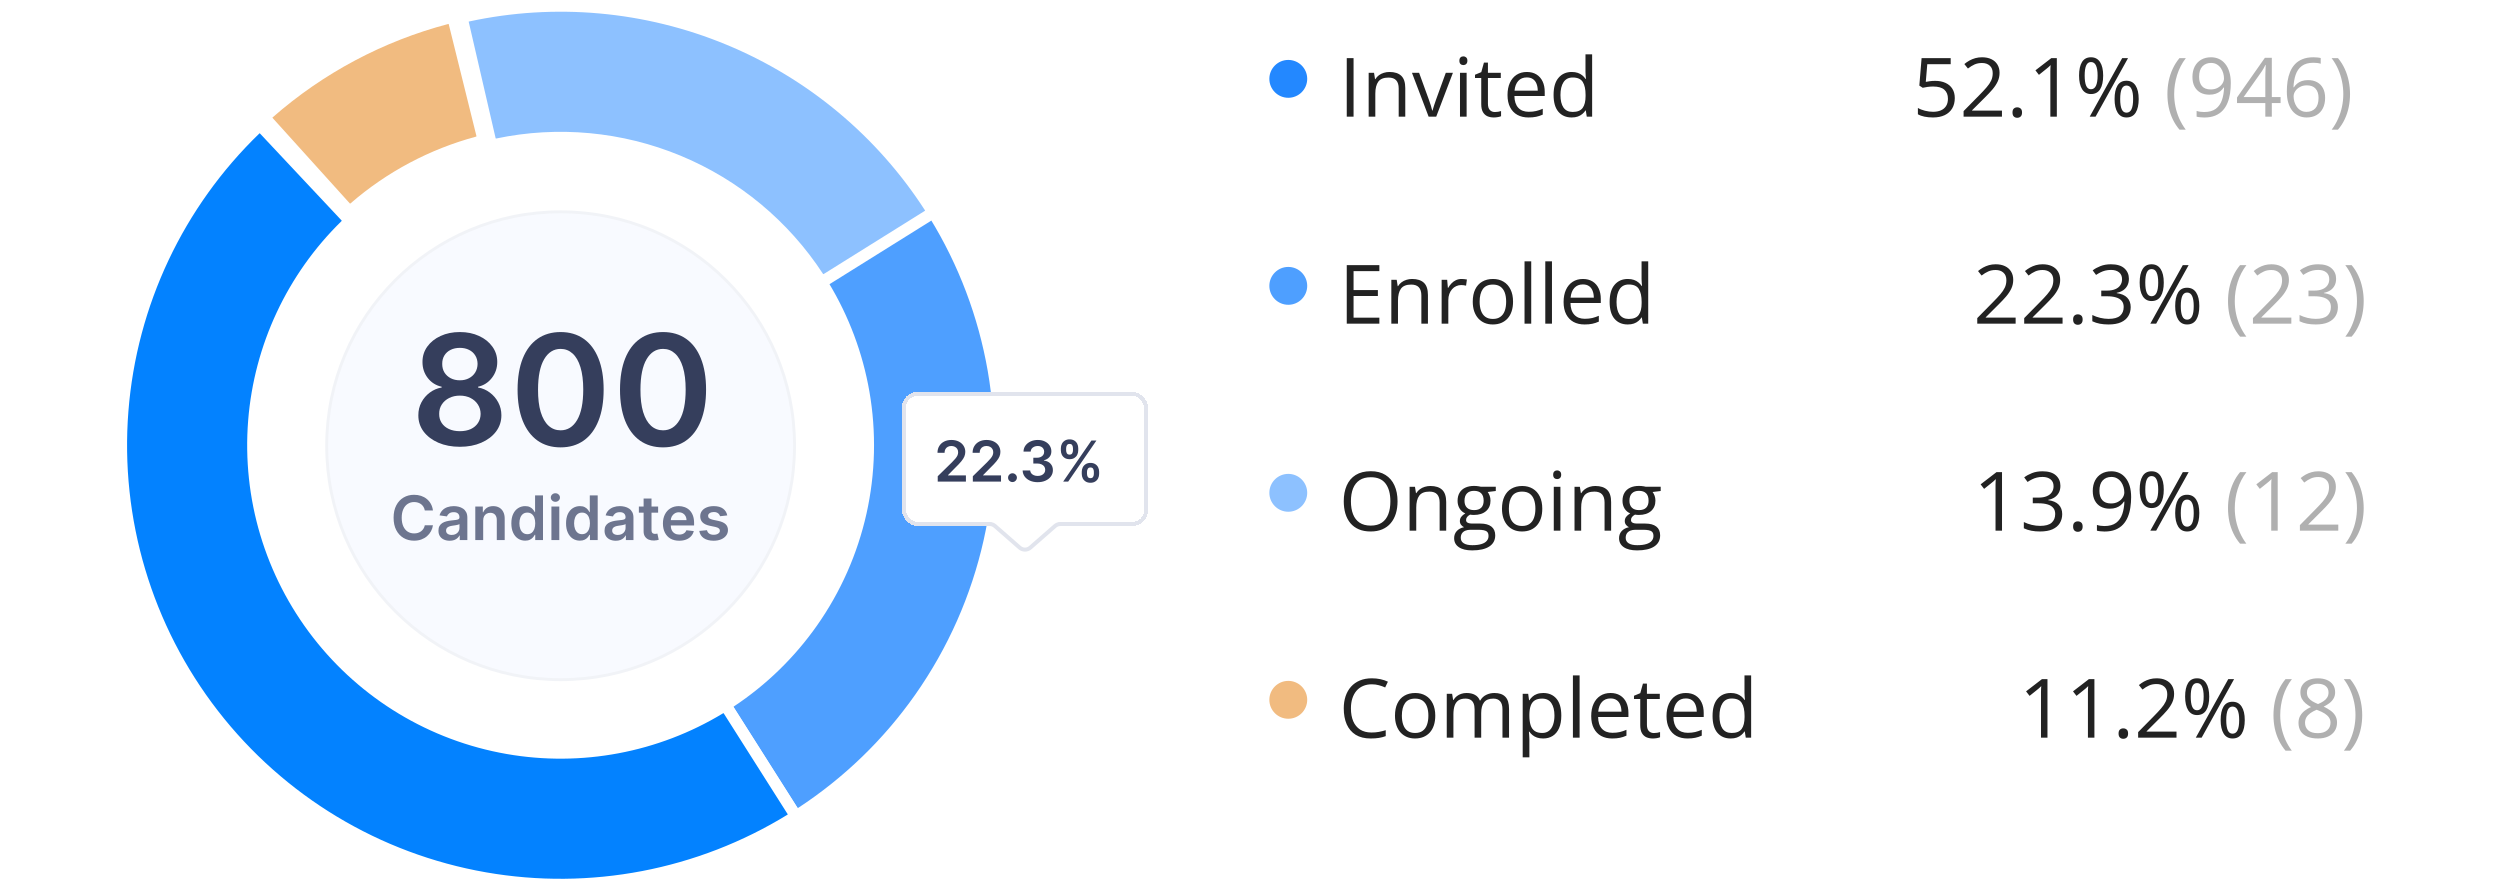 <svg width="165" height="59" viewBox="0 0 165 59" fill="none" xmlns="http://www.w3.org/2000/svg">
<path d="M86.276 5.204C86.276 5.894 85.716 6.454 85.027 6.454C84.337 6.454 83.777 5.894 83.777 5.204C83.777 4.514 84.337 3.955 85.027 3.955C85.716 3.955 86.276 4.514 86.276 5.204Z" fill="#2388FF"/>
<path d="M88.886 7.7V3.836H89.335V7.7H88.886ZM91.704 4.75C92.047 4.75 92.307 4.835 92.484 5.004C92.66 5.171 92.748 5.441 92.748 5.813V7.7H92.314V5.842C92.314 5.601 92.259 5.42 92.148 5.3C92.039 5.18 91.87 5.12 91.643 5.12C91.322 5.12 91.097 5.211 90.966 5.393C90.836 5.574 90.771 5.838 90.771 6.183V7.7H90.332V4.803H90.686L90.752 5.221H90.776C90.838 5.119 90.916 5.033 91.011 4.964C91.106 4.894 91.213 4.841 91.331 4.806C91.449 4.769 91.573 4.75 91.704 4.75ZM94.289 7.7L93.189 4.803H93.66L94.297 6.556C94.341 6.676 94.386 6.808 94.432 6.952C94.477 7.097 94.509 7.213 94.527 7.301H94.545C94.566 7.213 94.602 7.097 94.651 6.952C94.7 6.806 94.745 6.674 94.786 6.556L95.423 4.803H95.893L94.791 7.7H94.289ZM96.797 4.803V7.7H96.359V4.803H96.797ZM96.583 3.719C96.655 3.719 96.717 3.743 96.768 3.791C96.821 3.837 96.847 3.909 96.847 4.008C96.847 4.105 96.821 4.177 96.768 4.224C96.717 4.272 96.655 4.296 96.583 4.296C96.507 4.296 96.444 4.272 96.393 4.224C96.344 4.177 96.319 4.105 96.319 4.008C96.319 3.909 96.344 3.837 96.393 3.791C96.444 3.743 96.507 3.719 96.583 3.719ZM98.663 7.394C98.736 7.394 98.81 7.387 98.885 7.375C98.961 7.363 99.023 7.348 99.07 7.33V7.671C99.019 7.694 98.948 7.713 98.856 7.729C98.766 7.745 98.678 7.753 98.592 7.753C98.439 7.753 98.299 7.727 98.174 7.674C98.049 7.619 97.949 7.527 97.873 7.399C97.799 7.27 97.762 7.092 97.762 6.865V5.147H97.35V4.933L97.765 4.761L97.939 4.132H98.204V4.803H99.052V5.147H98.204V6.852C98.204 7.033 98.245 7.169 98.328 7.259C98.412 7.349 98.524 7.394 98.663 7.394ZM100.773 4.75C101.019 4.75 101.231 4.805 101.407 4.914C101.583 5.023 101.718 5.177 101.812 5.374C101.905 5.57 101.952 5.799 101.952 6.061V6.334H99.951C99.956 6.674 100.041 6.933 100.204 7.111C100.368 7.289 100.599 7.378 100.897 7.378C101.08 7.378 101.242 7.361 101.383 7.327C101.524 7.294 101.671 7.245 101.822 7.179V7.565C101.676 7.631 101.53 7.678 101.386 7.708C101.243 7.738 101.074 7.753 100.878 7.753C100.6 7.753 100.357 7.697 100.149 7.584C99.943 7.469 99.782 7.302 99.668 7.082C99.553 6.861 99.496 6.592 99.496 6.273C99.496 5.961 99.548 5.691 99.652 5.464C99.758 5.235 99.906 5.059 100.096 4.935C100.288 4.812 100.514 4.75 100.773 4.75ZM100.767 5.11C100.533 5.11 100.346 5.186 100.207 5.34C100.068 5.493 99.985 5.707 99.959 5.982H101.492C101.49 5.809 101.463 5.658 101.41 5.527C101.359 5.395 101.28 5.293 101.174 5.221C101.069 5.147 100.933 5.11 100.767 5.11ZM103.728 7.753C103.361 7.753 103.071 7.628 102.856 7.378C102.642 7.127 102.536 6.756 102.536 6.262C102.536 5.764 102.645 5.387 102.864 5.134C103.082 4.878 103.373 4.75 103.736 4.75C103.889 4.75 104.023 4.771 104.138 4.811C104.252 4.852 104.351 4.906 104.434 4.975C104.516 5.042 104.586 5.119 104.642 5.205H104.674C104.667 5.15 104.66 5.075 104.653 4.98C104.646 4.885 104.642 4.808 104.642 4.748V3.587H105.081V7.7H104.727L104.661 7.288H104.642C104.588 7.374 104.518 7.453 104.434 7.523C104.351 7.594 104.251 7.65 104.135 7.692C104.02 7.733 103.885 7.753 103.728 7.753ZM103.797 7.388C104.107 7.388 104.326 7.3 104.455 7.124C104.583 6.948 104.648 6.686 104.648 6.339V6.26C104.648 5.891 104.586 5.609 104.463 5.411C104.341 5.214 104.119 5.115 103.797 5.115C103.527 5.115 103.325 5.219 103.191 5.427C103.057 5.633 102.99 5.915 102.99 6.273C102.99 6.629 103.056 6.904 103.189 7.098C103.323 7.291 103.525 7.388 103.797 7.388Z" fill="#222222"/>
<path d="M127.721 5.337C127.983 5.337 128.211 5.382 128.405 5.472C128.599 5.56 128.749 5.689 128.855 5.858C128.962 6.027 129.016 6.232 129.016 6.474C129.016 6.738 128.958 6.966 128.844 7.158C128.729 7.349 128.565 7.496 128.35 7.6C128.135 7.702 127.877 7.753 127.578 7.753C127.377 7.753 127.19 7.735 127.017 7.7C126.845 7.665 126.699 7.612 126.581 7.542V7.124C126.71 7.202 126.866 7.263 127.049 7.309C127.232 7.355 127.41 7.378 127.583 7.378C127.779 7.378 127.95 7.347 128.096 7.285C128.244 7.222 128.358 7.127 128.44 7C128.522 6.871 128.564 6.71 128.564 6.516C128.564 6.259 128.484 6.061 128.326 5.921C128.169 5.78 127.921 5.71 127.58 5.71C127.471 5.71 127.351 5.719 127.221 5.736C127.091 5.754 126.983 5.773 126.899 5.794L126.676 5.649L126.825 3.836H128.746V4.238H127.2L127.102 5.403C127.169 5.389 127.255 5.375 127.361 5.361C127.467 5.345 127.587 5.337 127.721 5.337ZM132.129 7.7H129.597V7.333L130.631 6.283C130.823 6.09 130.984 5.917 131.114 5.765C131.247 5.614 131.347 5.465 131.416 5.319C131.485 5.171 131.519 5.008 131.519 4.832C131.519 4.614 131.454 4.447 131.323 4.333C131.195 4.216 131.025 4.158 130.813 4.158C130.628 4.158 130.464 4.19 130.322 4.253C130.179 4.317 130.033 4.407 129.883 4.523L129.647 4.227C129.75 4.141 129.861 4.064 129.981 3.997C130.102 3.93 130.232 3.877 130.369 3.838C130.508 3.8 130.656 3.78 130.813 3.78C131.051 3.78 131.256 3.822 131.429 3.905C131.602 3.987 131.735 4.105 131.828 4.259C131.923 4.412 131.971 4.594 131.971 4.806C131.971 5.01 131.93 5.201 131.849 5.377C131.768 5.551 131.655 5.725 131.508 5.898C131.362 6.068 131.191 6.25 130.996 6.442L130.155 7.28V7.298H132.129V7.7ZM132.825 7.425C132.825 7.302 132.855 7.215 132.915 7.164C132.974 7.111 133.048 7.084 133.134 7.084C133.224 7.084 133.3 7.111 133.361 7.164C133.423 7.215 133.454 7.302 133.454 7.425C133.454 7.547 133.423 7.636 133.361 7.692C133.3 7.747 133.224 7.774 133.134 7.774C133.048 7.774 132.974 7.747 132.915 7.692C132.855 7.636 132.825 7.547 132.825 7.425ZM135.751 7.7H135.323V4.962C135.323 4.858 135.323 4.769 135.323 4.695C135.324 4.619 135.326 4.55 135.328 4.489C135.331 4.425 135.336 4.361 135.341 4.296C135.286 4.352 135.235 4.401 135.188 4.441C135.14 4.48 135.081 4.528 135.011 4.586L134.569 4.941L134.339 4.642L135.386 3.836H135.751V7.7ZM138.003 3.78C138.267 3.78 138.467 3.886 138.603 4.097C138.74 4.307 138.809 4.604 138.809 4.988C138.809 5.372 138.743 5.672 138.611 5.887C138.479 6.1 138.276 6.207 138.003 6.207C137.749 6.207 137.554 6.1 137.419 5.887C137.285 5.672 137.218 5.372 137.218 4.988C137.218 4.604 137.282 4.307 137.411 4.097C137.539 3.886 137.737 3.78 138.003 3.78ZM138.003 4.095C137.86 4.095 137.755 4.17 137.688 4.319C137.621 4.468 137.588 4.69 137.588 4.988C137.588 5.286 137.621 5.511 137.688 5.662C137.755 5.814 137.86 5.89 138.003 5.89C138.151 5.89 138.261 5.814 138.333 5.662C138.405 5.511 138.442 5.286 138.442 4.988C138.442 4.692 138.405 4.469 138.333 4.319C138.263 4.17 138.153 4.095 138.003 4.095ZM140.45 3.836L138.307 7.7H137.921L140.064 3.836H140.45ZM140.347 5.329C140.61 5.329 140.81 5.435 140.947 5.646C141.085 5.856 141.154 6.153 141.154 6.537C141.154 6.92 141.087 7.218 140.955 7.433C140.823 7.646 140.62 7.753 140.347 7.753C140.092 7.753 139.897 7.646 139.763 7.433C139.629 7.218 139.562 6.92 139.562 6.537C139.562 6.153 139.626 5.856 139.753 5.646C139.881 5.435 140.079 5.329 140.347 5.329ZM140.347 5.646C140.205 5.646 140.1 5.72 140.033 5.868C139.966 6.016 139.932 6.239 139.932 6.537C139.932 6.835 139.966 7.06 140.033 7.211C140.1 7.361 140.205 7.436 140.347 7.436C140.495 7.436 140.605 7.362 140.678 7.214C140.75 7.064 140.786 6.838 140.786 6.537C140.786 6.241 140.75 6.019 140.678 5.871C140.607 5.721 140.497 5.646 140.347 5.646Z" fill="#222222"/>
<path d="M143.049 6.217C143.049 5.92 143.077 5.63 143.133 5.348C143.191 5.066 143.28 4.797 143.398 4.542C143.516 4.286 143.665 4.051 143.844 3.836H144.265C144.009 4.171 143.817 4.542 143.688 4.951C143.56 5.36 143.495 5.78 143.495 6.212C143.495 6.494 143.524 6.772 143.58 7.047C143.638 7.32 143.724 7.584 143.836 7.838C143.951 8.091 144.092 8.331 144.259 8.557H143.844C143.665 8.345 143.516 8.114 143.398 7.864C143.28 7.616 143.191 7.352 143.133 7.074C143.077 6.795 143.049 6.51 143.049 6.217ZM147.233 5.483C147.233 5.717 147.216 5.945 147.183 6.167C147.151 6.389 147.096 6.596 147.016 6.788C146.939 6.98 146.833 7.149 146.699 7.293C146.565 7.438 146.397 7.551 146.194 7.634C145.993 7.715 145.753 7.756 145.473 7.756C145.397 7.756 145.31 7.75 145.214 7.74C145.117 7.731 145.037 7.718 144.976 7.7V7.32C145.041 7.342 145.117 7.361 145.206 7.375C145.294 7.387 145.38 7.394 145.465 7.394C145.794 7.394 146.053 7.323 146.242 7.182C146.43 7.039 146.566 6.846 146.649 6.603C146.732 6.358 146.778 6.083 146.789 5.779H146.757C146.704 5.863 146.635 5.942 146.548 6.014C146.464 6.084 146.361 6.142 146.239 6.186C146.118 6.228 145.976 6.249 145.814 6.249C145.59 6.249 145.394 6.203 145.227 6.112C145.061 6.02 144.932 5.887 144.838 5.712C144.747 5.538 144.701 5.327 144.701 5.081C144.701 4.815 144.751 4.585 144.851 4.391C144.954 4.195 145.096 4.045 145.28 3.939C145.463 3.833 145.679 3.78 145.927 3.78C146.118 3.78 146.292 3.816 146.451 3.889C146.609 3.961 146.747 4.069 146.863 4.214C146.981 4.356 147.072 4.534 147.135 4.745C147.2 4.957 147.233 5.202 147.233 5.483ZM145.927 4.153C145.693 4.153 145.503 4.23 145.356 4.383C145.212 4.536 145.14 4.767 145.14 5.075C145.14 5.331 145.202 5.533 145.327 5.681C145.452 5.829 145.645 5.903 145.906 5.903C146.086 5.903 146.241 5.867 146.371 5.794C146.503 5.722 146.605 5.631 146.675 5.52C146.747 5.409 146.784 5.295 146.784 5.179C146.784 5.062 146.766 4.944 146.731 4.824C146.697 4.705 146.645 4.594 146.575 4.494C146.504 4.392 146.415 4.31 146.308 4.248C146.2 4.185 146.073 4.153 145.927 4.153ZM150.519 6.804H149.94V7.7H149.511V6.804H147.643V6.434L149.482 3.815H149.94V6.408H150.519V6.804ZM149.511 6.408V5.144C149.511 5.047 149.512 4.96 149.514 4.883C149.516 4.803 149.518 4.73 149.522 4.663C149.526 4.594 149.528 4.529 149.53 4.468C149.533 4.406 149.536 4.345 149.538 4.285H149.517C149.483 4.356 149.444 4.431 149.4 4.51C149.358 4.587 149.315 4.657 149.271 4.719L148.079 6.408H149.511ZM150.931 6.048C150.931 5.816 150.947 5.588 150.978 5.366C151.012 5.144 151.067 4.938 151.145 4.748C151.222 4.556 151.328 4.387 151.462 4.243C151.596 4.098 151.763 3.986 151.962 3.905C152.163 3.822 152.403 3.78 152.683 3.78C152.763 3.78 152.848 3.785 152.94 3.793C153.031 3.801 153.107 3.813 153.167 3.83V4.208C153.102 4.186 153.027 4.169 152.942 4.158C152.86 4.148 152.776 4.142 152.691 4.142C152.363 4.142 152.105 4.214 151.917 4.356C151.73 4.499 151.595 4.693 151.512 4.938C151.43 5.181 151.382 5.455 151.37 5.76H151.399C151.453 5.672 151.523 5.593 151.608 5.522C151.692 5.45 151.794 5.393 151.914 5.35C152.036 5.308 152.177 5.287 152.337 5.287C152.563 5.287 152.759 5.333 152.927 5.424C153.096 5.516 153.226 5.649 153.318 5.823C153.411 5.998 153.458 6.209 153.458 6.458C153.458 6.724 153.408 6.954 153.31 7.148C153.211 7.342 153.07 7.491 152.887 7.597C152.705 7.701 152.489 7.753 152.237 7.753C152.048 7.753 151.874 7.717 151.716 7.645C151.557 7.572 151.419 7.465 151.301 7.322C151.185 7.179 151.094 7.002 151.029 6.791C150.963 6.578 150.931 6.33 150.931 6.048ZM152.231 7.383C152.471 7.383 152.663 7.306 152.808 7.153C152.952 7 153.024 6.768 153.024 6.458C153.024 6.204 152.96 6.003 152.831 5.855C152.703 5.707 152.509 5.633 152.25 5.633C152.074 5.633 151.92 5.67 151.79 5.744C151.66 5.816 151.558 5.908 151.486 6.019C151.414 6.13 151.378 6.243 151.378 6.357C151.378 6.474 151.394 6.592 151.428 6.712C151.463 6.831 151.516 6.942 151.586 7.045C151.657 7.147 151.746 7.229 151.853 7.29C151.961 7.352 152.087 7.383 152.231 7.383ZM155.102 6.212C155.102 6.506 155.073 6.794 155.015 7.074C154.958 7.352 154.871 7.616 154.753 7.867C154.637 8.117 154.488 8.347 154.306 8.557H153.891C154.06 8.333 154.201 8.093 154.314 7.838C154.429 7.582 154.514 7.318 154.571 7.045C154.629 6.77 154.658 6.491 154.658 6.209C154.658 5.922 154.629 5.639 154.571 5.361C154.512 5.083 154.426 4.815 154.312 4.557C154.199 4.3 154.057 4.06 153.886 3.836H154.306C154.488 4.053 154.637 4.289 154.753 4.544C154.871 4.798 154.958 5.066 155.015 5.348C155.073 5.628 155.102 5.916 155.102 6.212Z" fill="#B0B0B0"/>
<path d="M86.276 18.866C86.276 19.556 85.716 20.116 85.027 20.116C84.337 20.116 83.777 19.556 83.777 18.866C83.777 18.177 84.337 17.617 85.027 17.617C85.716 17.617 86.276 18.177 86.276 18.866Z" fill="#4E9FFF"/>
<path d="M91.038 21.362H88.886V17.498H91.038V17.894H89.335V19.145H90.94V19.536H89.335V20.966H91.038V21.362ZM93.2 18.412C93.543 18.412 93.803 18.497 93.98 18.666C94.156 18.834 94.244 19.103 94.244 19.475V21.362H93.81V19.504C93.81 19.263 93.755 19.082 93.644 18.962C93.535 18.842 93.366 18.782 93.139 18.782C92.818 18.782 92.593 18.873 92.462 19.055C92.332 19.236 92.267 19.5 92.267 19.845V21.362H91.828V18.465H92.182L92.248 18.883H92.272C92.334 18.781 92.412 18.695 92.507 18.627C92.603 18.556 92.709 18.503 92.827 18.468C92.945 18.431 93.069 18.412 93.2 18.412ZM96.464 18.412C96.522 18.412 96.583 18.416 96.647 18.423C96.71 18.428 96.766 18.436 96.816 18.447L96.76 18.854C96.713 18.841 96.66 18.832 96.602 18.825C96.543 18.818 96.489 18.814 96.438 18.814C96.322 18.814 96.211 18.838 96.107 18.886C96.005 18.931 95.915 18.998 95.838 19.087C95.76 19.173 95.7 19.278 95.655 19.401C95.611 19.523 95.589 19.658 95.589 19.808V21.362H95.148V18.465H95.513L95.56 18.999H95.579C95.639 18.892 95.711 18.794 95.796 18.706C95.88 18.616 95.978 18.545 96.089 18.492C96.202 18.439 96.327 18.412 96.464 18.412ZM99.861 19.909C99.861 20.146 99.83 20.359 99.768 20.546C99.707 20.732 99.618 20.89 99.501 21.019C99.385 21.147 99.244 21.246 99.078 21.315C98.915 21.382 98.729 21.415 98.521 21.415C98.327 21.415 98.149 21.382 97.987 21.315C97.826 21.246 97.687 21.147 97.569 21.019C97.453 20.89 97.362 20.732 97.297 20.546C97.233 20.359 97.202 20.146 97.202 19.909C97.202 19.591 97.255 19.322 97.363 19.1C97.47 18.876 97.624 18.706 97.823 18.59C98.024 18.471 98.263 18.412 98.539 18.412C98.803 18.412 99.034 18.471 99.232 18.59C99.431 18.708 99.585 18.878 99.694 19.102C99.805 19.324 99.861 19.593 99.861 19.909ZM97.656 19.909C97.656 20.141 97.687 20.343 97.749 20.514C97.811 20.685 97.906 20.817 98.034 20.91C98.163 21.004 98.329 21.05 98.531 21.05C98.732 21.05 98.897 21.004 99.025 20.91C99.156 20.817 99.252 20.685 99.314 20.514C99.375 20.343 99.406 20.141 99.406 19.909C99.406 19.678 99.375 19.479 99.314 19.311C99.252 19.142 99.157 19.012 99.028 18.92C98.9 18.828 98.733 18.782 98.529 18.782C98.227 18.782 98.006 18.882 97.865 19.081C97.726 19.28 97.656 19.556 97.656 19.909ZM101.061 21.362H100.619V17.249H101.061V21.362ZM102.43 21.362H101.989V17.249H102.43V21.362ZM104.473 18.412C104.72 18.412 104.931 18.467 105.108 18.576C105.284 18.686 105.419 18.839 105.512 19.036C105.605 19.232 105.652 19.461 105.652 19.724V19.996H103.651C103.656 20.336 103.741 20.595 103.905 20.773C104.069 20.951 104.3 21.04 104.597 21.04C104.781 21.04 104.943 21.023 105.084 20.99C105.225 20.956 105.371 20.907 105.523 20.842V21.227C105.376 21.293 105.231 21.34 105.086 21.37C104.944 21.4 104.775 21.415 104.579 21.415C104.301 21.415 104.057 21.359 103.849 21.246C103.643 21.131 103.483 20.964 103.368 20.744C103.254 20.523 103.197 20.254 103.197 19.935C103.197 19.623 103.249 19.353 103.353 19.126C103.458 18.897 103.606 18.721 103.797 18.598C103.989 18.474 104.214 18.412 104.473 18.412ZM104.468 18.772C104.234 18.772 104.047 18.849 103.908 19.002C103.768 19.155 103.686 19.369 103.659 19.644H105.192C105.19 19.471 105.163 19.32 105.11 19.19C105.059 19.057 104.981 18.955 104.875 18.883C104.769 18.809 104.634 18.772 104.468 18.772ZM107.428 21.415C107.062 21.415 106.771 21.29 106.556 21.04C106.343 20.79 106.236 20.418 106.236 19.924C106.236 19.426 106.346 19.049 106.564 18.796C106.783 18.54 107.073 18.412 107.436 18.412C107.59 18.412 107.724 18.433 107.838 18.473C107.953 18.514 108.051 18.568 108.134 18.637C108.217 18.704 108.287 18.781 108.343 18.867H108.375C108.368 18.812 108.361 18.738 108.354 18.642C108.346 18.547 108.343 18.47 108.343 18.41V17.249H108.782V21.362H108.428L108.361 20.95H108.343C108.288 21.036 108.219 21.115 108.134 21.185C108.051 21.256 107.952 21.312 107.835 21.354C107.721 21.395 107.585 21.415 107.428 21.415ZM107.497 21.05C107.807 21.05 108.027 20.962 108.155 20.786C108.284 20.61 108.348 20.348 108.348 20.001V19.922C108.348 19.553 108.287 19.271 108.163 19.073C108.042 18.876 107.82 18.777 107.497 18.777C107.228 18.777 107.026 18.881 106.892 19.089C106.758 19.295 106.691 19.577 106.691 19.935C106.691 20.291 106.757 20.566 106.889 20.76C107.023 20.953 107.226 21.05 107.497 21.05Z" fill="#222222"/>
<path d="M133.032 21.362H130.499V20.995L131.533 19.945C131.725 19.752 131.886 19.579 132.017 19.427C132.149 19.276 132.249 19.127 132.318 18.981C132.387 18.833 132.421 18.671 132.421 18.494C132.421 18.276 132.356 18.109 132.225 17.995C132.097 17.878 131.927 17.82 131.715 17.82C131.53 17.82 131.366 17.852 131.224 17.916C131.081 17.979 130.935 18.069 130.785 18.185L130.55 17.889C130.652 17.803 130.763 17.726 130.883 17.659C131.004 17.592 131.134 17.539 131.271 17.5C131.41 17.462 131.558 17.442 131.715 17.442C131.953 17.442 132.158 17.484 132.331 17.567C132.504 17.649 132.637 17.767 132.73 17.921C132.825 18.074 132.873 18.256 132.873 18.468C132.873 18.672 132.832 18.863 132.751 19.039C132.67 19.213 132.557 19.387 132.41 19.56C132.264 19.73 132.093 19.912 131.898 20.104L131.057 20.942V20.96H133.032V21.362ZM136.129 21.362H133.597V20.995L134.631 19.945C134.823 19.752 134.984 19.579 135.114 19.427C135.247 19.276 135.347 19.127 135.416 18.981C135.485 18.833 135.519 18.671 135.519 18.494C135.519 18.276 135.454 18.109 135.323 17.995C135.195 17.878 135.025 17.82 134.813 17.82C134.628 17.82 134.464 17.852 134.322 17.916C134.179 17.979 134.033 18.069 133.883 18.185L133.647 17.889C133.75 17.803 133.861 17.726 133.981 17.659C134.102 17.592 134.232 17.539 134.369 17.5C134.508 17.462 134.656 17.442 134.813 17.442C135.051 17.442 135.256 17.484 135.429 17.567C135.602 17.649 135.735 17.767 135.828 17.921C135.923 18.074 135.971 18.256 135.971 18.468C135.971 18.672 135.93 18.863 135.849 19.039C135.768 19.213 135.655 19.387 135.508 19.56C135.362 19.73 135.191 19.912 134.996 20.104L134.155 20.942V20.96H136.129V21.362ZM136.825 21.087C136.825 20.964 136.855 20.877 136.915 20.826C136.974 20.773 137.048 20.746 137.134 20.746C137.224 20.746 137.3 20.773 137.361 20.826C137.423 20.877 137.454 20.964 137.454 21.087C137.454 21.209 137.423 21.298 137.361 21.354C137.3 21.409 137.224 21.436 137.134 21.436C137.048 21.436 136.974 21.409 136.915 21.354C136.855 21.298 136.825 21.209 136.825 21.087ZM140.507 18.399C140.507 18.572 140.473 18.722 140.406 18.849C140.339 18.976 140.246 19.079 140.126 19.16C140.006 19.24 139.865 19.295 139.703 19.327V19.348C140.01 19.387 140.24 19.486 140.393 19.644C140.548 19.803 140.626 20.011 140.626 20.268C140.626 20.492 140.573 20.69 140.467 20.863C140.363 21.035 140.203 21.171 139.986 21.27C139.771 21.367 139.495 21.415 139.159 21.415C138.954 21.415 138.765 21.398 138.59 21.365C138.418 21.333 138.252 21.279 138.093 21.204V20.791C138.254 20.871 138.428 20.933 138.617 20.979C138.805 21.023 138.988 21.045 139.164 21.045C139.516 21.045 139.771 20.976 139.928 20.836C140.085 20.695 140.163 20.503 140.163 20.26C140.163 20.093 140.119 19.958 140.031 19.856C139.945 19.752 139.819 19.676 139.656 19.628C139.493 19.579 139.298 19.554 139.069 19.554H138.683V19.179H139.071C139.281 19.179 139.459 19.148 139.605 19.087C139.752 19.025 139.863 18.939 139.938 18.827C140.016 18.715 140.055 18.582 140.055 18.428C140.055 18.233 139.99 18.082 139.859 17.976C139.729 17.869 139.552 17.815 139.328 17.815C139.19 17.815 139.065 17.829 138.952 17.857C138.84 17.886 138.734 17.924 138.635 17.974C138.537 18.023 138.438 18.08 138.339 18.145L138.117 17.844C138.258 17.735 138.43 17.641 138.633 17.561C138.835 17.482 139.065 17.442 139.323 17.442C139.717 17.442 140.013 17.532 140.211 17.712C140.408 17.892 140.507 18.121 140.507 18.399ZM142.003 17.442C142.267 17.442 142.467 17.548 142.603 17.76C142.74 17.969 142.809 18.266 142.809 18.65C142.809 19.035 142.743 19.334 142.611 19.549C142.479 19.762 142.276 19.869 142.003 19.869C141.749 19.869 141.554 19.762 141.419 19.549C141.285 19.334 141.218 19.035 141.218 18.65C141.218 18.266 141.282 17.969 141.411 17.76C141.539 17.548 141.737 17.442 142.003 17.442ZM142.003 17.757C141.86 17.757 141.755 17.832 141.688 17.982C141.621 18.13 141.588 18.352 141.588 18.65C141.588 18.948 141.621 19.173 141.688 19.324C141.755 19.476 141.86 19.552 142.003 19.552C142.151 19.552 142.261 19.476 142.333 19.324C142.405 19.173 142.442 18.948 142.442 18.65C142.442 18.354 142.405 18.131 142.333 17.982C142.263 17.832 142.153 17.757 142.003 17.757ZM144.45 17.498L142.307 21.362H141.921L144.064 17.498H144.45ZM144.347 18.991C144.61 18.991 144.81 19.097 144.947 19.308C145.085 19.518 145.154 19.815 145.154 20.199C145.154 20.582 145.087 20.88 144.955 21.095C144.823 21.309 144.62 21.415 144.347 21.415C144.092 21.415 143.897 21.309 143.763 21.095C143.629 20.88 143.562 20.582 143.562 20.199C143.562 19.815 143.626 19.518 143.753 19.308C143.881 19.097 144.079 18.991 144.347 18.991ZM144.347 19.308C144.205 19.308 144.1 19.383 144.033 19.53C143.966 19.679 143.932 19.901 143.932 20.199C143.932 20.497 143.966 20.722 144.033 20.873C144.1 21.023 144.205 21.098 144.347 21.098C144.495 21.098 144.605 21.024 144.678 20.876C144.75 20.726 144.786 20.501 144.786 20.199C144.786 19.903 144.75 19.681 144.678 19.533C144.607 19.383 144.497 19.308 144.347 19.308Z" fill="#222222"/>
<path d="M147.049 19.879C147.049 19.582 147.077 19.292 147.133 19.01C147.191 18.728 147.28 18.459 147.398 18.204C147.516 17.948 147.665 17.713 147.844 17.498H148.265C148.009 17.833 147.817 18.204 147.688 18.613C147.56 19.022 147.495 19.442 147.495 19.874C147.495 20.156 147.524 20.434 147.58 20.709C147.638 20.983 147.724 21.246 147.836 21.5C147.951 21.753 148.092 21.993 148.259 22.219H147.844C147.665 22.007 147.516 21.776 147.398 21.526C147.28 21.278 147.191 21.014 147.133 20.736C147.077 20.457 147.049 20.172 147.049 19.879ZM151.228 21.362H148.695V20.995L149.729 19.945C149.921 19.752 150.082 19.579 150.213 19.427C150.345 19.276 150.445 19.127 150.514 18.981C150.583 18.833 150.617 18.671 150.617 18.494C150.617 18.276 150.552 18.109 150.421 17.995C150.293 17.878 150.123 17.82 149.911 17.82C149.726 17.82 149.562 17.852 149.42 17.916C149.277 17.979 149.131 18.069 148.981 18.185L148.746 17.889C148.848 17.803 148.959 17.726 149.079 17.659C149.2 17.592 149.33 17.539 149.467 17.5C149.606 17.462 149.755 17.442 149.911 17.442C150.149 17.442 150.355 17.484 150.527 17.567C150.7 17.649 150.833 17.767 150.926 17.921C151.022 18.074 151.069 18.256 151.069 18.468C151.069 18.672 151.029 18.863 150.947 19.039C150.866 19.213 150.753 19.387 150.607 19.56C150.46 19.73 150.289 19.912 150.094 20.104L149.253 20.942V20.96H151.228V21.362ZM154.183 18.399C154.183 18.572 154.149 18.722 154.082 18.849C154.015 18.976 153.922 19.079 153.802 19.16C153.682 19.24 153.541 19.295 153.379 19.327V19.348C153.686 19.387 153.916 19.486 154.069 19.644C154.224 19.803 154.302 20.011 154.302 20.268C154.302 20.492 154.249 20.69 154.143 20.863C154.039 21.035 153.879 21.171 153.662 21.27C153.447 21.367 153.171 21.415 152.835 21.415C152.63 21.415 152.441 21.398 152.266 21.365C152.094 21.333 151.928 21.279 151.77 21.204V20.791C151.93 20.871 152.104 20.933 152.293 20.979C152.481 21.023 152.664 21.045 152.84 21.045C153.192 21.045 153.447 20.976 153.604 20.836C153.761 20.695 153.839 20.503 153.839 20.26C153.839 20.093 153.795 19.958 153.707 19.856C153.621 19.752 153.496 19.676 153.332 19.628C153.17 19.579 152.974 19.554 152.745 19.554H152.359V19.179H152.748C152.957 19.179 153.135 19.148 153.281 19.087C153.428 19.025 153.539 18.939 153.615 18.827C153.692 18.715 153.731 18.582 153.731 18.428C153.731 18.233 153.666 18.082 153.535 17.976C153.405 17.869 153.228 17.815 153.004 17.815C152.866 17.815 152.741 17.829 152.629 17.857C152.516 17.886 152.41 17.924 152.311 17.974C152.213 18.023 152.114 18.08 152.015 18.145L151.793 17.844C151.934 17.735 152.106 17.641 152.309 17.561C152.511 17.482 152.741 17.442 152.999 17.442C153.393 17.442 153.689 17.532 153.887 17.712C154.084 17.892 154.183 18.121 154.183 18.399ZM156.004 19.874C156.004 20.168 155.975 20.456 155.917 20.736C155.86 21.014 155.773 21.279 155.655 21.529C155.539 21.779 155.39 22.009 155.208 22.219H154.793C154.963 21.995 155.104 21.755 155.216 21.5C155.331 21.244 155.416 20.98 155.473 20.707C155.531 20.432 155.56 20.154 155.56 19.872C155.56 19.584 155.531 19.302 155.473 19.023C155.415 18.745 155.328 18.477 155.214 18.22C155.101 17.962 154.959 17.722 154.788 17.498H155.208C155.39 17.715 155.539 17.951 155.655 18.206C155.773 18.46 155.86 18.728 155.917 19.01C155.975 19.29 156.004 19.578 156.004 19.874Z" fill="#B0B0B0"/>
<path d="M86.276 32.526C86.276 33.215 85.716 33.775 85.027 33.775C84.337 33.775 83.777 33.215 83.777 32.526C83.777 31.836 84.337 31.276 85.027 31.276C85.716 31.276 86.276 31.836 86.276 32.526Z" fill="#8DC1FF"/>
<path d="M92.238 33.088C92.238 33.386 92.2 33.657 92.124 33.902C92.048 34.145 91.936 34.355 91.786 34.531C91.638 34.706 91.454 34.84 91.233 34.935C91.013 35.031 90.757 35.078 90.467 35.078C90.167 35.078 89.906 35.031 89.682 34.935C89.46 34.84 89.275 34.705 89.127 34.529C88.98 34.352 88.87 34.142 88.796 33.897C88.724 33.652 88.688 33.38 88.688 33.083C88.688 32.688 88.753 32.342 88.883 32.044C89.014 31.746 89.211 31.514 89.475 31.349C89.742 31.183 90.075 31.1 90.475 31.1C90.857 31.1 91.179 31.182 91.439 31.346C91.702 31.51 91.9 31.741 92.034 32.038C92.17 32.335 92.238 32.684 92.238 33.088ZM89.161 33.088C89.161 33.416 89.208 33.699 89.301 33.939C89.394 34.179 89.537 34.364 89.729 34.494C89.923 34.624 90.169 34.69 90.467 34.69C90.766 34.69 91.011 34.624 91.201 34.494C91.394 34.364 91.535 34.179 91.627 33.939C91.719 33.699 91.765 33.416 91.765 33.088C91.765 32.589 91.66 32.2 91.45 31.92C91.242 31.638 90.917 31.497 90.475 31.497C90.175 31.497 89.928 31.561 89.734 31.69C89.541 31.818 89.396 32.002 89.301 32.239C89.208 32.475 89.161 32.758 89.161 33.088ZM94.405 32.075C94.749 32.075 95.009 32.16 95.185 32.329C95.361 32.497 95.449 32.766 95.449 33.138V35.025H95.016V33.167C95.016 32.926 94.96 32.745 94.849 32.625C94.74 32.505 94.572 32.446 94.344 32.446C94.024 32.446 93.798 32.536 93.668 32.718C93.537 32.899 93.472 33.163 93.472 33.508V35.025H93.033V32.128H93.388L93.454 32.546H93.477C93.539 32.444 93.618 32.358 93.713 32.29C93.808 32.219 93.914 32.166 94.032 32.131C94.15 32.094 94.275 32.075 94.405 32.075ZM97.162 36.326C96.781 36.326 96.488 36.255 96.282 36.112C96.076 35.971 95.973 35.773 95.973 35.517C95.973 35.336 96.03 35.181 96.144 35.052C96.261 34.923 96.421 34.838 96.626 34.795C96.55 34.76 96.484 34.707 96.43 34.637C96.377 34.566 96.351 34.485 96.351 34.394C96.351 34.288 96.38 34.195 96.438 34.116C96.498 34.035 96.588 33.958 96.71 33.883C96.558 33.822 96.435 33.718 96.34 33.572C96.247 33.424 96.2 33.252 96.2 33.056C96.2 32.848 96.243 32.671 96.329 32.525C96.416 32.377 96.541 32.264 96.705 32.187C96.869 32.109 97.067 32.07 97.299 32.07C97.351 32.07 97.402 32.073 97.453 32.078C97.506 32.082 97.556 32.088 97.603 32.097C97.651 32.104 97.692 32.112 97.728 32.123H98.722V32.406L98.188 32.472C98.24 32.541 98.285 32.624 98.32 32.721C98.355 32.817 98.373 32.925 98.373 33.043C98.373 33.332 98.275 33.562 98.079 33.733C97.884 33.902 97.615 33.987 97.273 33.987C97.192 33.987 97.109 33.98 97.025 33.965C96.938 34.013 96.872 34.066 96.826 34.124C96.782 34.182 96.76 34.249 96.76 34.325C96.76 34.381 96.777 34.426 96.811 34.46C96.846 34.493 96.896 34.518 96.961 34.534C97.026 34.548 97.105 34.555 97.196 34.555H97.707C98.022 34.555 98.263 34.621 98.431 34.753C98.6 34.885 98.685 35.078 98.685 35.332C98.685 35.653 98.554 35.898 98.293 36.069C98.033 36.24 97.656 36.326 97.162 36.326ZM97.175 35.982C97.415 35.982 97.613 35.958 97.77 35.908C97.929 35.861 98.047 35.791 98.124 35.699C98.204 35.609 98.243 35.502 98.243 35.377C98.243 35.261 98.217 35.172 98.164 35.113C98.111 35.054 98.033 35.016 97.931 34.996C97.829 34.975 97.704 34.965 97.556 34.965H97.054C96.923 34.965 96.81 34.985 96.713 35.025C96.616 35.066 96.541 35.126 96.488 35.205C96.437 35.284 96.411 35.383 96.411 35.501C96.411 35.658 96.478 35.777 96.61 35.858C96.742 35.941 96.93 35.982 97.175 35.982ZM97.289 33.667C97.499 33.667 97.656 33.614 97.762 33.508C97.868 33.402 97.921 33.248 97.921 33.046C97.921 32.829 97.867 32.667 97.759 32.559C97.652 32.45 97.493 32.395 97.284 32.395C97.083 32.395 96.928 32.452 96.818 32.565C96.711 32.676 96.657 32.839 96.657 33.053C96.657 33.251 96.712 33.402 96.821 33.508C96.93 33.614 97.086 33.667 97.289 33.667ZM101.79 33.572C101.79 33.809 101.76 34.022 101.698 34.209C101.636 34.395 101.547 34.553 101.431 34.682C101.315 34.81 101.174 34.909 101.008 34.978C100.844 35.045 100.658 35.078 100.45 35.078C100.256 35.078 100.078 35.045 99.916 34.978C99.756 34.909 99.617 34.81 99.499 34.682C99.382 34.553 99.292 34.395 99.226 34.209C99.163 34.022 99.131 33.809 99.131 33.572C99.131 33.254 99.185 32.985 99.293 32.763C99.4 32.539 99.553 32.369 99.752 32.253C99.953 32.135 100.192 32.075 100.469 32.075C100.733 32.075 100.964 32.135 101.161 32.253C101.36 32.371 101.515 32.542 101.624 32.765C101.735 32.987 101.79 33.256 101.79 33.572ZM99.586 33.572C99.586 33.804 99.617 34.006 99.678 34.177C99.74 34.348 99.835 34.48 99.964 34.573C100.093 34.667 100.258 34.714 100.461 34.714C100.662 34.714 100.826 34.667 100.955 34.573C101.086 34.48 101.182 34.348 101.243 34.177C101.305 34.006 101.336 33.804 101.336 33.572C101.336 33.341 101.305 33.142 101.243 32.974C101.182 32.805 101.086 32.675 100.958 32.583C100.829 32.491 100.663 32.446 100.458 32.446C100.157 32.446 99.936 32.545 99.795 32.744C99.656 32.943 99.586 33.219 99.586 33.572ZM102.988 32.128V35.025H102.549V32.128H102.988ZM102.774 31.045C102.846 31.045 102.908 31.069 102.959 31.116C103.012 31.162 103.038 31.234 103.038 31.333C103.038 31.43 103.012 31.502 102.959 31.549C102.908 31.597 102.846 31.621 102.774 31.621C102.698 31.621 102.634 31.597 102.583 31.549C102.534 31.502 102.509 31.43 102.509 31.333C102.509 31.234 102.534 31.162 102.583 31.116C102.634 31.069 102.698 31.045 102.774 31.045ZM105.29 32.075C105.634 32.075 105.894 32.16 106.07 32.329C106.246 32.497 106.334 32.766 106.334 33.138V35.025H105.901V33.167C105.901 32.926 105.845 32.745 105.734 32.625C105.625 32.505 105.457 32.446 105.229 32.446C104.909 32.446 104.683 32.536 104.553 32.718C104.422 32.899 104.357 33.163 104.357 33.508V35.025H103.918V32.128H104.272L104.338 32.546H104.362C104.424 32.444 104.502 32.358 104.597 32.29C104.693 32.219 104.799 32.166 104.917 32.131C105.035 32.094 105.16 32.075 105.29 32.075ZM108.047 36.326C107.666 36.326 107.373 36.255 107.167 36.112C106.961 35.971 106.857 35.773 106.857 35.517C106.857 35.336 106.915 35.181 107.029 35.052C107.146 34.923 107.306 34.838 107.51 34.795C107.435 34.76 107.369 34.707 107.315 34.637C107.262 34.566 107.235 34.485 107.235 34.394C107.235 34.288 107.265 34.195 107.323 34.116C107.383 34.035 107.473 33.958 107.595 33.883C107.443 33.822 107.32 33.718 107.225 33.572C107.131 33.424 107.085 33.252 107.085 33.056C107.085 32.848 107.128 32.671 107.214 32.525C107.301 32.377 107.426 32.264 107.59 32.187C107.754 32.109 107.952 32.07 108.184 32.07C108.235 32.07 108.287 32.073 108.338 32.078C108.391 32.082 108.441 32.088 108.488 32.097C108.536 32.104 108.577 32.112 108.613 32.123H109.606V32.406L109.072 32.472C109.125 32.541 109.169 32.624 109.205 32.721C109.24 32.817 109.258 32.925 109.258 33.043C109.258 33.332 109.16 33.562 108.964 33.733C108.769 33.902 108.5 33.987 108.158 33.987C108.077 33.987 107.994 33.98 107.909 33.965C107.823 34.013 107.757 34.066 107.711 34.124C107.667 34.182 107.645 34.249 107.645 34.325C107.645 34.381 107.662 34.426 107.695 34.46C107.731 34.493 107.781 34.518 107.846 34.534C107.911 34.548 107.99 34.555 108.081 34.555H108.591C108.907 34.555 109.148 34.621 109.316 34.753C109.485 34.885 109.569 35.078 109.569 35.332C109.569 35.653 109.439 35.898 109.178 36.069C108.917 36.24 108.54 36.326 108.047 36.326ZM108.06 35.982C108.3 35.982 108.498 35.958 108.655 35.908C108.813 35.861 108.932 35.791 109.009 35.699C109.088 35.609 109.128 35.502 109.128 35.377C109.128 35.261 109.102 35.172 109.049 35.113C108.996 35.054 108.918 35.016 108.816 34.996C108.714 34.975 108.589 34.965 108.441 34.965H107.939C107.808 34.965 107.694 34.985 107.598 35.025C107.501 35.066 107.426 35.126 107.373 35.205C107.322 35.284 107.296 35.383 107.296 35.501C107.296 35.658 107.362 35.777 107.494 35.858C107.627 35.941 107.815 35.982 108.06 35.982ZM108.174 33.667C108.383 33.667 108.541 33.614 108.647 33.508C108.753 33.402 108.806 33.248 108.806 33.046C108.806 32.829 108.752 32.667 108.644 32.559C108.537 32.45 108.378 32.395 108.169 32.395C107.968 32.395 107.813 32.452 107.703 32.565C107.596 32.676 107.542 32.839 107.542 33.053C107.542 33.251 107.597 33.402 107.706 33.508C107.815 33.614 107.971 33.667 108.174 33.667Z" fill="#222222"/>
<path d="M132.133 35.025H131.705V32.287C131.705 32.183 131.705 32.094 131.705 32.02C131.706 31.944 131.708 31.875 131.71 31.814C131.714 31.75 131.718 31.686 131.723 31.621C131.669 31.677 131.617 31.726 131.57 31.766C131.522 31.805 131.463 31.854 131.393 31.912L130.951 32.266L130.721 31.967L131.768 31.161H132.133V35.025ZM135.987 32.062C135.987 32.235 135.953 32.385 135.886 32.512C135.819 32.639 135.726 32.742 135.606 32.824C135.486 32.903 135.345 32.958 135.183 32.99V33.011C135.49 33.05 135.72 33.149 135.873 33.307C136.028 33.466 136.106 33.674 136.106 33.931C136.106 34.155 136.053 34.353 135.947 34.526C135.843 34.699 135.683 34.834 135.466 34.933C135.251 35.03 134.975 35.078 134.639 35.078C134.434 35.078 134.245 35.062 134.07 35.028C133.898 34.996 133.732 34.943 133.573 34.867V34.455C133.734 34.534 133.908 34.596 134.097 34.642C134.285 34.686 134.468 34.708 134.644 34.708C134.996 34.708 135.251 34.639 135.408 34.499C135.565 34.358 135.643 34.166 135.643 33.923C135.643 33.756 135.599 33.621 135.511 33.519C135.425 33.415 135.3 33.339 135.136 33.291C134.974 33.242 134.778 33.217 134.549 33.217H134.163V32.842H134.551C134.761 32.842 134.939 32.811 135.085 32.75C135.232 32.688 135.343 32.602 135.418 32.49C135.496 32.378 135.535 32.245 135.535 32.091C135.535 31.896 135.47 31.745 135.339 31.639C135.209 31.532 135.032 31.478 134.808 31.478C134.67 31.478 134.545 31.492 134.433 31.52C134.32 31.549 134.214 31.587 134.115 31.637C134.017 31.686 133.918 31.743 133.819 31.809L133.597 31.507C133.738 31.398 133.91 31.304 134.113 31.224C134.315 31.145 134.545 31.105 134.803 31.105C135.197 31.105 135.493 31.195 135.691 31.375C135.888 31.555 135.987 31.784 135.987 32.062ZM136.825 34.751C136.825 34.627 136.855 34.54 136.915 34.489C136.974 34.436 137.048 34.41 137.134 34.41C137.224 34.41 137.3 34.436 137.361 34.489C137.423 34.54 137.454 34.627 137.454 34.751C137.454 34.872 137.423 34.961 137.361 35.017C137.3 35.072 137.224 35.099 137.134 35.099C137.048 35.099 136.974 35.072 136.915 35.017C136.855 34.961 136.825 34.872 136.825 34.751ZM140.655 32.808C140.655 33.042 140.638 33.27 140.604 33.492C140.573 33.714 140.517 33.921 140.438 34.114C140.36 34.306 140.255 34.474 140.121 34.618C139.987 34.763 139.819 34.877 139.616 34.959C139.415 35.04 139.175 35.081 138.894 35.081C138.819 35.081 138.732 35.076 138.635 35.065C138.538 35.056 138.459 35.043 138.397 35.025V34.645C138.463 34.668 138.539 34.686 138.627 34.7C138.715 34.713 138.802 34.719 138.886 34.719C139.216 34.719 139.475 34.648 139.664 34.507C139.852 34.365 139.988 34.172 140.071 33.928C140.153 33.684 140.2 33.409 140.211 33.104H140.179C140.126 33.188 140.056 33.267 139.97 33.339C139.886 33.41 139.782 33.467 139.661 33.511C139.539 33.553 139.397 33.574 139.235 33.574C139.012 33.574 138.816 33.528 138.648 33.437C138.483 33.345 138.353 33.212 138.26 33.038C138.168 32.863 138.122 32.653 138.122 32.406C138.122 32.14 138.173 31.91 138.273 31.716C138.375 31.52 138.518 31.37 138.701 31.264C138.885 31.158 139.1 31.105 139.349 31.105C139.539 31.105 139.714 31.142 139.872 31.214C140.031 31.286 140.168 31.395 140.285 31.539C140.403 31.682 140.493 31.859 140.557 32.07C140.622 32.282 140.655 32.528 140.655 32.808ZM139.349 31.478C139.115 31.478 138.924 31.555 138.778 31.708C138.634 31.861 138.561 32.092 138.561 32.401C138.561 32.656 138.624 32.858 138.749 33.006C138.874 33.154 139.067 33.228 139.328 33.228C139.508 33.228 139.663 33.192 139.793 33.12C139.925 33.047 140.027 32.956 140.097 32.845C140.169 32.734 140.205 32.62 140.205 32.504C140.205 32.387 140.188 32.269 140.153 32.15C140.119 32.03 140.067 31.92 139.997 31.819C139.926 31.717 139.837 31.635 139.73 31.573C139.622 31.51 139.495 31.478 139.349 31.478ZM142.003 31.105C142.267 31.105 142.467 31.211 142.603 31.423C142.74 31.632 142.809 31.929 142.809 32.313C142.809 32.698 142.743 32.997 142.611 33.212C142.479 33.425 142.276 33.532 142.003 33.532C141.749 33.532 141.554 33.425 141.419 33.212C141.285 32.997 141.218 32.698 141.218 32.313C141.218 31.929 141.282 31.632 141.411 31.423C141.539 31.211 141.737 31.105 142.003 31.105ZM142.003 31.42C141.86 31.42 141.755 31.495 141.688 31.645C141.621 31.793 141.588 32.016 141.588 32.313C141.588 32.611 141.621 32.836 141.688 32.987C141.755 33.139 141.86 33.215 142.003 33.215C142.151 33.215 142.261 33.139 142.333 32.987C142.405 32.836 142.442 32.611 142.442 32.313C142.442 32.017 142.405 31.794 142.333 31.645C142.263 31.495 142.153 31.42 142.003 31.42ZM144.45 31.161L142.307 35.025H141.921L144.064 31.161H144.45ZM144.347 32.654C144.61 32.654 144.81 32.76 144.947 32.972C145.085 33.181 145.154 33.478 145.154 33.862C145.154 34.245 145.087 34.543 144.955 34.758C144.823 34.972 144.62 35.078 144.347 35.078C144.092 35.078 143.897 34.972 143.763 34.758C143.629 34.543 143.562 34.245 143.562 33.862C143.562 33.478 143.626 33.181 143.753 32.972C143.881 32.76 144.079 32.654 144.347 32.654ZM144.347 32.972C144.205 32.972 144.1 33.046 144.033 33.194C143.966 33.342 143.932 33.565 143.932 33.862C143.932 34.16 143.966 34.385 144.033 34.536C144.1 34.686 144.205 34.761 144.347 34.761C144.495 34.761 144.605 34.687 144.678 34.539C144.75 34.389 144.786 34.164 144.786 33.862C144.786 33.566 144.75 33.344 144.678 33.196C144.607 33.047 144.497 32.972 144.347 32.972Z" fill="#222222"/>
<path d="M147.049 33.542C147.049 33.245 147.077 32.955 147.133 32.673C147.191 32.391 147.28 32.122 147.398 31.867C147.516 31.611 147.665 31.376 147.844 31.161H148.265C148.009 31.496 147.817 31.868 147.688 32.276C147.56 32.685 147.495 33.105 147.495 33.537C147.495 33.819 147.524 34.098 147.58 34.373C147.638 34.646 147.724 34.909 147.836 35.163C147.951 35.417 148.092 35.656 148.259 35.882H147.844C147.665 35.67 147.516 35.44 147.398 35.189C147.28 34.941 147.191 34.677 147.133 34.399C147.077 34.12 147.049 33.835 147.049 33.542ZM150.329 35.025H149.901V32.287C149.901 32.183 149.901 32.094 149.901 32.02C149.903 31.944 149.904 31.875 149.906 31.814C149.91 31.75 149.914 31.686 149.919 31.621C149.865 31.677 149.814 31.726 149.766 31.766C149.718 31.805 149.659 31.854 149.589 31.912L149.147 32.266L148.917 31.967L149.964 31.161H150.329V35.025ZM154.326 35.025H151.793V34.658L152.827 33.609C153.019 33.415 153.18 33.242 153.311 33.09C153.443 32.939 153.543 32.79 153.612 32.644C153.681 32.496 153.715 32.334 153.715 32.157C153.715 31.939 153.65 31.772 153.519 31.658C153.391 31.542 153.221 31.483 153.009 31.483C152.824 31.483 152.66 31.515 152.518 31.579C152.375 31.642 152.229 31.732 152.079 31.848L151.844 31.552C151.946 31.466 152.057 31.389 152.177 31.322C152.298 31.255 152.428 31.202 152.565 31.164C152.704 31.125 152.852 31.105 153.009 31.105C153.247 31.105 153.452 31.147 153.625 31.23C153.798 31.312 153.931 31.431 154.024 31.584C154.119 31.737 154.167 31.92 154.167 32.131C154.167 32.336 154.126 32.526 154.045 32.702C153.964 32.876 153.851 33.05 153.704 33.223C153.558 33.394 153.387 33.575 153.192 33.767L152.351 34.605V34.624H154.326V35.025ZM156.004 33.537C156.004 33.831 155.975 34.119 155.917 34.399C155.86 34.677 155.773 34.942 155.655 35.192C155.539 35.442 155.39 35.672 155.208 35.882H154.793C154.963 35.658 155.104 35.418 155.216 35.163C155.331 34.907 155.416 34.643 155.473 34.37C155.531 34.095 155.56 33.816 155.56 33.535C155.56 33.247 155.531 32.965 155.473 32.686C155.415 32.408 155.328 32.14 155.214 31.883C155.101 31.625 154.959 31.385 154.788 31.161H155.208C155.39 31.378 155.539 31.614 155.655 31.869C155.773 32.123 155.86 32.391 155.917 32.673C155.975 32.953 156.004 33.241 156.004 33.537Z" fill="#B0B0B0"/>
<path d="M86.276 46.188C86.276 46.878 85.716 47.437 85.027 47.437C84.337 47.437 83.777 46.878 83.777 46.188C83.777 45.498 84.337 44.938 85.027 44.938C85.716 44.938 86.276 45.498 86.276 46.188Z" fill="#F1BB80"/>
<path d="M90.538 45.164C90.325 45.164 90.133 45.201 89.962 45.275C89.793 45.347 89.648 45.453 89.528 45.592C89.41 45.73 89.32 45.896 89.256 46.092C89.193 46.287 89.161 46.508 89.161 46.753C89.161 47.077 89.211 47.359 89.312 47.599C89.414 47.836 89.565 48.02 89.766 48.151C89.969 48.281 90.222 48.346 90.525 48.346C90.698 48.346 90.86 48.332 91.011 48.304C91.165 48.274 91.313 48.237 91.458 48.193V48.584C91.317 48.637 91.169 48.676 91.014 48.701C90.859 48.727 90.675 48.74 90.461 48.74C90.069 48.74 89.74 48.659 89.475 48.497C89.213 48.333 89.016 48.102 88.883 47.805C88.753 47.507 88.688 47.155 88.688 46.75C88.688 46.458 88.728 46.191 88.809 45.949C88.892 45.706 89.012 45.496 89.169 45.32C89.328 45.144 89.521 45.008 89.75 44.913C89.981 44.816 90.246 44.768 90.543 44.768C90.739 44.768 90.927 44.787 91.109 44.826C91.29 44.864 91.454 44.92 91.601 44.992L91.421 45.373C91.298 45.316 91.162 45.268 91.014 45.227C90.868 45.185 90.709 45.164 90.538 45.164ZM94.728 47.234C94.728 47.472 94.697 47.684 94.635 47.871C94.573 48.057 94.484 48.215 94.368 48.344C94.252 48.472 94.111 48.571 93.945 48.64C93.781 48.707 93.595 48.74 93.388 48.74C93.194 48.74 93.016 48.707 92.854 48.64C92.693 48.571 92.554 48.472 92.436 48.344C92.32 48.215 92.229 48.057 92.164 47.871C92.1 47.684 92.069 47.472 92.069 47.234C92.069 46.916 92.122 46.647 92.23 46.425C92.337 46.201 92.491 46.031 92.69 45.915C92.891 45.797 93.129 45.738 93.406 45.738C93.67 45.738 93.901 45.797 94.099 45.915C94.298 46.033 94.452 46.204 94.561 46.428C94.672 46.65 94.728 46.918 94.728 47.234ZM92.523 47.234C92.523 47.466 92.554 47.668 92.616 47.839C92.677 48.01 92.772 48.142 92.901 48.236C93.03 48.329 93.195 48.376 93.398 48.376C93.599 48.376 93.764 48.329 93.892 48.236C94.023 48.142 94.119 48.01 94.18 47.839C94.242 47.668 94.273 47.466 94.273 47.234C94.273 47.003 94.242 46.804 94.18 46.636C94.119 46.467 94.024 46.337 93.895 46.245C93.766 46.154 93.6 46.108 93.395 46.108C93.094 46.108 92.873 46.207 92.732 46.406C92.593 46.605 92.523 46.881 92.523 47.234ZM98.632 45.738C98.951 45.738 99.191 45.821 99.353 45.989C99.515 46.154 99.597 46.421 99.597 46.79V48.688H99.163V46.811C99.163 46.576 99.112 46.401 99.01 46.285C98.909 46.167 98.76 46.108 98.56 46.108C98.28 46.108 98.077 46.189 97.95 46.351C97.823 46.513 97.759 46.752 97.759 47.067V48.688H97.323V46.811C97.323 46.654 97.3 46.524 97.255 46.42C97.21 46.316 97.144 46.238 97.054 46.187C96.966 46.134 96.854 46.108 96.718 46.108C96.526 46.108 96.372 46.147 96.255 46.227C96.139 46.306 96.055 46.424 96.002 46.581C95.951 46.736 95.925 46.927 95.925 47.154V48.688H95.486V45.791H95.84L95.906 46.2H95.93C95.989 46.1 96.062 46.015 96.15 45.947C96.238 45.878 96.337 45.826 96.446 45.791C96.555 45.755 96.671 45.738 96.795 45.738C97.015 45.738 97.199 45.779 97.347 45.862C97.497 45.943 97.605 46.067 97.672 46.235H97.696C97.791 46.067 97.921 45.943 98.087 45.862C98.253 45.779 98.434 45.738 98.632 45.738ZM101.859 45.738C102.22 45.738 102.508 45.862 102.723 46.11C102.938 46.359 103.046 46.732 103.046 47.231C103.046 47.561 102.997 47.837 102.898 48.061C102.799 48.285 102.66 48.454 102.48 48.569C102.302 48.683 102.092 48.74 101.849 48.74C101.695 48.74 101.56 48.72 101.444 48.68C101.328 48.639 101.228 48.584 101.145 48.516C101.063 48.447 100.994 48.372 100.939 48.291H100.908C100.913 48.36 100.919 48.443 100.926 48.539C100.935 48.636 100.939 48.721 100.939 48.793V49.983H100.498V45.791H100.86L100.918 46.219H100.939C100.996 46.131 101.064 46.05 101.145 45.978C101.226 45.904 101.325 45.846 101.441 45.804C101.56 45.76 101.699 45.738 101.859 45.738ZM101.782 46.108C101.582 46.108 101.419 46.147 101.296 46.224C101.174 46.301 101.086 46.418 101.029 46.573C100.973 46.726 100.943 46.919 100.939 47.152V47.236C100.939 47.481 100.966 47.688 101.019 47.858C101.073 48.027 101.162 48.155 101.286 48.243C101.411 48.331 101.578 48.376 101.788 48.376C101.967 48.376 102.117 48.327 102.237 48.23C102.357 48.133 102.446 47.998 102.504 47.826C102.564 47.651 102.594 47.451 102.594 47.226C102.594 46.884 102.527 46.613 102.393 46.412C102.261 46.209 102.057 46.108 101.782 46.108ZM104.254 48.688H103.812V44.575H104.254V48.688ZM106.297 45.738C106.544 45.738 106.755 45.792 106.931 45.901C107.108 46.011 107.242 46.164 107.336 46.361C107.429 46.557 107.476 46.786 107.476 47.049V47.321H105.475C105.48 47.661 105.565 47.92 105.729 48.098C105.893 48.276 106.124 48.365 106.421 48.365C106.605 48.365 106.767 48.348 106.908 48.315C107.049 48.281 107.195 48.232 107.346 48.167V48.553C107.2 48.618 107.055 48.666 106.91 48.695C106.768 48.725 106.598 48.74 106.403 48.74C106.124 48.74 105.881 48.684 105.673 48.571C105.467 48.457 105.307 48.289 105.192 48.069C105.078 47.849 105.02 47.579 105.02 47.26C105.02 46.948 105.072 46.679 105.176 46.451C105.282 46.222 105.43 46.046 105.62 45.923C105.812 45.799 106.038 45.738 106.297 45.738ZM106.292 46.097C106.057 46.097 105.871 46.174 105.731 46.327C105.592 46.48 105.509 46.694 105.483 46.969H107.016C107.014 46.797 106.987 46.645 106.934 46.515C106.883 46.383 106.805 46.28 106.699 46.208C106.593 46.134 106.457 46.097 106.292 46.097ZM109.157 48.381C109.229 48.381 109.303 48.375 109.379 48.362C109.455 48.35 109.517 48.335 109.564 48.317V48.658C109.513 48.681 109.442 48.701 109.35 48.717C109.26 48.732 109.172 48.74 109.086 48.74C108.932 48.74 108.793 48.714 108.668 48.661C108.543 48.606 108.443 48.515 108.367 48.386C108.293 48.258 108.256 48.08 108.256 47.852V46.134H107.843V45.92L108.258 45.748L108.433 45.119H108.697V45.791H109.546V46.134H108.697V47.839C108.697 48.02 108.739 48.156 108.821 48.246C108.906 48.336 109.018 48.381 109.157 48.381ZM111.266 45.738C111.513 45.738 111.725 45.792 111.901 45.901C112.077 46.011 112.212 46.164 112.305 46.361C112.399 46.557 112.445 46.786 112.445 47.049V47.321H110.444C110.45 47.661 110.534 47.92 110.698 48.098C110.862 48.276 111.093 48.365 111.391 48.365C111.574 48.365 111.736 48.348 111.877 48.315C112.018 48.281 112.164 48.232 112.316 48.167V48.553C112.169 48.618 112.024 48.666 111.88 48.695C111.737 48.725 111.568 48.74 111.372 48.74C111.094 48.74 110.851 48.684 110.643 48.571C110.436 48.457 110.276 48.289 110.162 48.069C110.047 47.849 109.99 47.579 109.99 47.26C109.99 46.948 110.042 46.679 110.146 46.451C110.251 46.222 110.399 46.046 110.59 45.923C110.782 45.799 111.007 45.738 111.266 45.738ZM111.261 46.097C111.027 46.097 110.84 46.174 110.701 46.327C110.562 46.48 110.479 46.694 110.452 46.969H111.985C111.984 46.797 111.956 46.645 111.903 46.515C111.852 46.383 111.774 46.28 111.668 46.208C111.562 46.134 111.427 46.097 111.261 46.097ZM114.222 48.74C113.855 48.74 113.564 48.615 113.349 48.365C113.136 48.115 113.029 47.743 113.029 47.25C113.029 46.751 113.139 46.375 113.357 46.121C113.576 45.865 113.866 45.738 114.229 45.738C114.383 45.738 114.517 45.758 114.631 45.798C114.746 45.839 114.844 45.894 114.927 45.962C115.01 46.029 115.08 46.106 115.136 46.192H115.168C115.161 46.138 115.154 46.063 115.147 45.968C115.14 45.872 115.136 45.795 115.136 45.735V44.575H115.575V48.688H115.221L115.155 48.275H115.136C115.081 48.361 115.012 48.44 114.927 48.51C114.844 48.581 114.745 48.637 114.629 48.68C114.514 48.72 114.378 48.74 114.222 48.74ZM114.29 48.376C114.6 48.376 114.82 48.288 114.948 48.111C115.077 47.935 115.141 47.673 115.141 47.326V47.247C115.141 46.879 115.08 46.596 114.956 46.398C114.835 46.201 114.613 46.102 114.29 46.102C114.021 46.102 113.819 46.206 113.685 46.414C113.551 46.62 113.484 46.902 113.484 47.26C113.484 47.616 113.55 47.891 113.682 48.085C113.816 48.279 114.019 48.376 114.29 48.376Z" fill="#222222"/>
<path d="M135.133 48.688H134.705V45.949C134.705 45.845 134.705 45.756 134.705 45.682C134.706 45.606 134.708 45.538 134.71 45.476C134.714 45.413 134.718 45.348 134.723 45.283C134.669 45.339 134.617 45.388 134.57 45.428C134.522 45.467 134.463 45.516 134.393 45.574L133.951 45.928L133.721 45.629L134.768 44.823H135.133V48.688ZM138.231 48.688H137.803V45.949C137.803 45.845 137.803 45.756 137.803 45.682C137.804 45.606 137.806 45.538 137.808 45.476C137.811 45.413 137.816 45.348 137.821 45.283C137.766 45.339 137.715 45.388 137.668 45.428C137.62 45.467 137.561 45.516 137.491 45.574L137.049 45.928L136.819 45.629L137.866 44.823H138.231V48.688ZM139.825 48.413C139.825 48.289 139.855 48.202 139.915 48.151C139.974 48.098 140.048 48.072 140.134 48.072C140.224 48.072 140.3 48.098 140.361 48.151C140.423 48.202 140.454 48.289 140.454 48.413C140.454 48.534 140.423 48.623 140.361 48.68C140.3 48.734 140.224 48.761 140.134 48.761C140.048 48.761 139.974 48.734 139.915 48.68C139.855 48.623 139.825 48.534 139.825 48.413ZM143.649 48.688H141.117V48.32L142.151 47.271C142.343 47.077 142.504 46.904 142.634 46.753C142.767 46.601 142.867 46.452 142.936 46.306C143.004 46.158 143.039 45.996 143.039 45.82C143.039 45.601 142.974 45.435 142.843 45.32C142.715 45.204 142.545 45.146 142.333 45.146C142.148 45.146 141.984 45.177 141.841 45.241C141.699 45.304 141.552 45.394 141.403 45.51L141.167 45.214C141.27 45.128 141.381 45.051 141.5 44.984C141.622 44.917 141.752 44.864 141.889 44.826C142.028 44.787 142.176 44.768 142.333 44.768C142.571 44.768 142.776 44.809 142.949 44.892C143.122 44.975 143.255 45.093 143.348 45.246C143.443 45.399 143.491 45.582 143.491 45.793C143.491 45.998 143.45 46.188 143.369 46.364C143.288 46.538 143.175 46.712 143.028 46.885C142.882 47.056 142.711 47.237 142.515 47.429L141.675 48.267V48.286H143.649V48.688ZM145.003 44.768C145.267 44.768 145.467 44.873 145.603 45.085C145.74 45.294 145.809 45.591 145.809 45.975C145.809 46.36 145.743 46.659 145.611 46.874C145.479 47.087 145.276 47.194 145.003 47.194C144.749 47.194 144.554 47.087 144.419 46.874C144.285 46.659 144.218 46.36 144.218 45.975C144.218 45.591 144.282 45.294 144.411 45.085C144.539 44.873 144.737 44.768 145.003 44.768ZM145.003 45.082C144.86 45.082 144.755 45.157 144.688 45.307C144.621 45.455 144.588 45.678 144.588 45.975C144.588 46.273 144.621 46.498 144.688 46.65C144.755 46.801 144.86 46.877 145.003 46.877C145.151 46.877 145.261 46.801 145.333 46.65C145.405 46.498 145.442 46.273 145.442 45.975C145.442 45.679 145.405 45.457 145.333 45.307C145.263 45.157 145.153 45.082 145.003 45.082ZM147.45 44.823L145.307 48.688H144.921L147.064 44.823H147.45ZM147.347 46.316C147.61 46.316 147.81 46.422 147.947 46.634C148.085 46.843 148.154 47.14 148.154 47.525C148.154 47.907 148.087 48.206 147.955 48.42C147.823 48.634 147.62 48.74 147.347 48.74C147.092 48.74 146.897 48.634 146.763 48.42C146.629 48.206 146.562 47.907 146.562 47.525C146.562 47.14 146.626 46.843 146.753 46.634C146.881 46.422 147.079 46.316 147.347 46.316ZM147.347 46.634C147.205 46.634 147.1 46.708 147.033 46.856C146.966 47.004 146.932 47.227 146.932 47.525C146.932 47.822 146.966 48.047 147.033 48.199C147.1 48.348 147.205 48.423 147.347 48.423C147.495 48.423 147.605 48.349 147.678 48.201C147.75 48.051 147.786 47.826 147.786 47.525C147.786 47.228 147.75 47.006 147.678 46.858C147.607 46.709 147.497 46.634 147.347 46.634Z" fill="#222222"/>
<path d="M150.049 47.205C150.049 46.907 150.077 46.617 150.133 46.335C150.191 46.053 150.28 45.784 150.398 45.529C150.516 45.273 150.665 45.038 150.844 44.823H151.265C151.009 45.158 150.817 45.53 150.688 45.938C150.56 46.347 150.495 46.768 150.495 47.199C150.495 47.481 150.524 47.76 150.58 48.035C150.638 48.308 150.724 48.571 150.836 48.825C150.951 49.079 151.092 49.318 151.259 49.544H150.844C150.665 49.333 150.516 49.102 150.398 48.851C150.28 48.603 150.191 48.34 150.133 48.061C150.077 47.783 150.049 47.497 150.049 47.205ZM152.972 44.768C153.196 44.768 153.394 44.803 153.567 44.873C153.74 44.944 153.874 45.048 153.971 45.185C154.07 45.321 154.119 45.488 154.119 45.687C154.119 45.844 154.085 45.982 154.016 46.1C153.949 46.216 153.859 46.318 153.744 46.406C153.629 46.493 153.503 46.57 153.363 46.639C153.529 46.715 153.678 46.8 153.81 46.895C153.944 46.99 154.05 47.102 154.127 47.231C154.205 47.36 154.244 47.512 154.244 47.688C154.244 47.905 154.191 48.093 154.085 48.251C153.981 48.408 153.835 48.529 153.646 48.614C153.458 48.698 153.236 48.74 152.983 48.74C152.71 48.74 152.477 48.7 152.285 48.619C152.095 48.536 151.949 48.418 151.849 48.265C151.75 48.109 151.701 47.924 151.701 47.707C151.701 47.529 151.739 47.375 151.814 47.244C151.89 47.112 151.991 46.998 152.116 46.903C152.241 46.808 152.377 46.728 152.525 46.663C152.397 46.592 152.279 46.512 152.171 46.422C152.066 46.332 151.981 46.227 151.917 46.108C151.856 45.986 151.825 45.845 151.825 45.685C151.825 45.489 151.874 45.324 151.973 45.188C152.073 45.05 152.21 44.946 152.383 44.876C152.557 44.804 152.754 44.768 152.972 44.768ZM152.132 47.709C152.132 47.907 152.201 48.07 152.34 48.199C152.48 48.325 152.69 48.389 152.972 48.389C153.24 48.389 153.447 48.325 153.593 48.199C153.74 48.07 153.813 47.902 153.813 47.694C153.813 47.565 153.779 47.452 153.712 47.355C153.645 47.257 153.55 47.169 153.427 47.091C153.303 47.013 153.158 46.943 152.991 46.88L152.895 46.845C152.733 46.912 152.595 46.987 152.48 47.07C152.368 47.151 152.281 47.243 152.221 47.347C152.162 47.451 152.132 47.572 152.132 47.709ZM152.967 45.127C152.759 45.127 152.589 45.177 152.457 45.278C152.325 45.376 152.258 45.519 152.258 45.706C152.258 45.84 152.29 45.953 152.354 46.047C152.419 46.139 152.507 46.218 152.618 46.285C152.729 46.35 152.853 46.411 152.991 46.467C153.125 46.411 153.244 46.349 153.347 46.282C153.451 46.213 153.533 46.132 153.593 46.039C153.653 45.946 153.683 45.834 153.683 45.703C153.683 45.517 153.617 45.374 153.485 45.275C153.355 45.176 153.182 45.127 152.967 45.127ZM155.906 47.199C155.906 47.494 155.877 47.781 155.819 48.061C155.763 48.34 155.675 48.604 155.557 48.854C155.441 49.104 155.292 49.334 155.111 49.544H154.696C154.865 49.32 155.006 49.081 155.118 48.825C155.233 48.569 155.318 48.305 155.375 48.032C155.433 47.757 155.462 47.479 155.462 47.197C155.462 46.91 155.433 46.627 155.375 46.348C155.317 46.07 155.23 45.802 155.116 45.545C155.003 45.287 154.861 45.047 154.69 44.823H155.111C155.292 45.04 155.441 45.276 155.557 45.532C155.675 45.785 155.763 46.053 155.819 46.335C155.877 46.615 155.906 46.903 155.906 47.199Z" fill="#B0B0B0"/>
<circle cx="37.001" cy="29.419" r="15.439" fill="#F8FAFF" stroke="#F1F3F7" stroke-width="0.193"/>
<path d="M52.31 53.527C52.433 53.72 52.689 53.778 52.88 53.652C55.949 51.644 58.611 49.071 60.722 46.069C62.912 42.953 64.468 39.437 65.3 35.721C66.132 32.004 66.223 28.16 65.57 24.409C64.939 20.793 63.629 17.331 61.709 14.206C61.589 14.011 61.333 13.954 61.14 14.076L54.493 18.292C54.3 18.415 54.243 18.671 54.361 18.866C55.67 21.026 56.565 23.412 56.999 25.902C57.456 28.528 57.392 31.219 56.81 33.821C56.228 36.422 55.139 38.883 53.605 41.064C52.151 43.132 50.325 44.908 48.22 46.304C48.029 46.431 47.972 46.686 48.094 46.88L52.31 53.527Z" fill="#4E9FFF" stroke="white" stroke-width="0.773"/>
<path d="M17.437 8.543C17.281 8.377 17.018 8.368 16.854 8.527C11.767 13.439 8.647 20.045 8.09 27.104C7.522 34.3 9.658 41.45 14.081 47.155C18.504 52.86 24.895 56.711 32.007 57.954C38.981 59.173 46.156 57.797 52.181 54.096C52.376 53.976 52.433 53.72 52.311 53.526L48.095 46.879C47.972 46.686 47.716 46.629 47.521 46.748C43.325 49.29 38.346 50.23 33.505 49.383C28.527 48.513 24.053 45.818 20.957 41.825C17.86 37.831 16.365 32.826 16.763 27.789C17.15 22.889 19.301 18.301 22.808 14.872C22.972 14.712 22.981 14.45 22.824 14.283L17.437 8.543Z" fill="#0382FF" stroke="white" stroke-width="0.773"/>
<path d="M61.245 14.243C61.439 14.122 61.498 13.866 61.374 13.674C58.18 8.719 53.549 4.852 48.096 2.594C42.643 0.335 36.634 -0.204 30.872 1.042C30.648 1.09 30.509 1.313 30.561 1.536L32.334 9.205C32.386 9.428 32.608 9.566 32.832 9.519C36.828 8.681 40.989 9.067 44.767 10.632C48.546 12.197 51.761 14.865 53.994 18.284C54.12 18.475 54.375 18.535 54.569 18.413L61.245 14.243Z" fill="#8DC1FF" stroke="white" stroke-width="0.773"/>
<g filter="url(#filter0_d_12114_7330)">
<rect x="59.516" y="24.855" width="16.264" height="8.863" rx="1.066" fill="white" shape-rendering="crispEdges"/>
<rect x="59.649" y="24.989" width="15.998" height="8.597" rx="0.933" stroke="#E1E4ED" stroke-width="0.266" shape-rendering="crispEdges"/>
<path d="M61.89 30.787V30.432L62.832 29.509C62.922 29.418 62.997 29.337 63.057 29.266C63.117 29.195 63.162 29.127 63.192 29.061C63.222 28.994 63.237 28.924 63.237 28.849C63.237 28.763 63.218 28.69 63.179 28.629C63.14 28.567 63.086 28.519 63.018 28.486C62.95 28.452 62.873 28.435 62.786 28.435C62.697 28.435 62.619 28.454 62.552 28.491C62.485 28.527 62.433 28.579 62.396 28.646C62.359 28.713 62.341 28.793 62.341 28.886H61.874C61.874 28.714 61.913 28.564 61.992 28.437C62.07 28.309 62.178 28.211 62.316 28.141C62.455 28.072 62.614 28.037 62.793 28.037C62.975 28.037 63.135 28.071 63.273 28.139C63.411 28.207 63.517 28.3 63.593 28.418C63.67 28.537 63.709 28.672 63.709 28.824C63.709 28.925 63.689 29.025 63.65 29.123C63.611 29.221 63.543 29.33 63.445 29.449C63.348 29.568 63.211 29.713 63.036 29.882L62.568 30.358V30.376H63.75V30.787H61.89ZM64.207 30.787V30.432L65.149 29.509C65.239 29.418 65.314 29.337 65.374 29.266C65.434 29.195 65.479 29.127 65.509 29.061C65.539 28.994 65.554 28.924 65.554 28.849C65.554 28.763 65.535 28.69 65.496 28.629C65.457 28.567 65.404 28.519 65.336 28.486C65.268 28.452 65.19 28.435 65.104 28.435C65.015 28.435 64.936 28.454 64.869 28.491C64.802 28.527 64.75 28.579 64.713 28.646C64.677 28.713 64.659 28.793 64.659 28.886H64.191C64.191 28.714 64.23 28.564 64.309 28.437C64.388 28.309 64.496 28.211 64.633 28.141C64.772 28.072 64.931 28.037 65.11 28.037C65.292 28.037 65.452 28.071 65.59 28.139C65.728 28.207 65.835 28.3 65.911 28.418C65.987 28.537 66.026 28.672 66.026 28.824C66.026 28.925 66.007 29.025 65.968 29.123C65.929 29.221 65.86 29.33 65.762 29.449C65.665 29.568 65.529 29.713 65.353 29.882L64.885 30.358V30.376H66.067V30.787H64.207ZM66.825 30.816C66.745 30.816 66.676 30.788 66.618 30.732C66.561 30.675 66.532 30.606 66.533 30.525C66.532 30.445 66.561 30.377 66.618 30.321C66.676 30.264 66.745 30.236 66.825 30.236C66.903 30.236 66.97 30.264 67.028 30.321C67.086 30.377 67.115 30.445 67.116 30.525C67.115 30.579 67.101 30.628 67.074 30.672C67.047 30.716 67.012 30.751 66.968 30.778C66.925 30.803 66.877 30.816 66.825 30.816ZM68.489 30.824C68.298 30.824 68.129 30.791 67.98 30.726C67.833 30.661 67.716 30.57 67.63 30.453C67.545 30.337 67.499 30.202 67.494 30.049H67.992C67.996 30.122 68.021 30.186 68.065 30.241C68.109 30.295 68.168 30.337 68.241 30.367C68.314 30.397 68.397 30.412 68.488 30.412C68.585 30.412 68.671 30.395 68.746 30.362C68.821 30.327 68.88 30.28 68.922 30.219C68.965 30.158 68.985 30.088 68.984 30.008C68.985 29.926 68.964 29.854 68.921 29.791C68.878 29.728 68.815 29.679 68.733 29.644C68.651 29.608 68.553 29.591 68.439 29.591H68.199V29.212H68.439C68.533 29.212 68.616 29.195 68.686 29.163C68.758 29.13 68.814 29.084 68.855 29.025C68.895 28.965 68.915 28.896 68.914 28.817C68.915 28.74 68.898 28.673 68.863 28.617C68.828 28.559 68.779 28.515 68.716 28.483C68.653 28.451 68.579 28.435 68.494 28.435C68.411 28.435 68.334 28.45 68.264 28.48C68.193 28.511 68.136 28.553 68.093 28.609C68.049 28.664 68.027 28.729 68.024 28.805H67.551C67.555 28.653 67.598 28.52 67.682 28.405C67.767 28.289 67.88 28.199 68.021 28.135C68.163 28.069 68.321 28.037 68.497 28.037C68.678 28.037 68.835 28.071 68.969 28.139C69.103 28.206 69.207 28.296 69.28 28.41C69.353 28.524 69.39 28.65 69.39 28.788C69.391 28.941 69.346 29.069 69.255 29.172C69.165 29.275 69.046 29.343 68.9 29.375V29.396C69.091 29.422 69.237 29.493 69.338 29.608C69.441 29.722 69.492 29.864 69.491 30.033C69.491 30.185 69.447 30.321 69.361 30.441C69.275 30.561 69.157 30.654 69.006 30.722C68.856 30.79 68.683 30.824 68.489 30.824ZM71.396 30.278V30.135C71.396 30.03 71.418 29.933 71.462 29.845C71.507 29.757 71.573 29.686 71.659 29.632C71.744 29.578 71.848 29.551 71.97 29.551C72.095 29.551 72.2 29.578 72.285 29.632C72.37 29.685 72.434 29.755 72.477 29.844C72.522 29.932 72.543 30.029 72.543 30.135V30.278C72.543 30.384 72.522 30.48 72.477 30.569C72.433 30.657 72.368 30.728 72.282 30.782C72.198 30.836 72.094 30.863 71.97 30.863C71.846 30.863 71.742 30.836 71.656 30.782C71.57 30.728 71.505 30.657 71.461 30.569C71.418 30.48 71.396 30.384 71.396 30.278ZM71.742 30.135V30.278C71.742 30.348 71.759 30.412 71.792 30.471C71.826 30.529 71.885 30.558 71.97 30.558C72.055 30.558 72.114 30.529 72.146 30.472C72.179 30.413 72.195 30.349 72.195 30.278V30.135C72.195 30.065 72.18 30 72.149 29.942C72.118 29.883 72.058 29.853 71.97 29.853C71.887 29.853 71.828 29.883 71.794 29.942C71.759 30 71.742 30.065 71.742 30.135ZM70.017 28.726V28.582C70.017 28.477 70.04 28.379 70.085 28.291C70.129 28.203 70.195 28.132 70.281 28.079C70.366 28.025 70.47 27.998 70.592 27.998C70.716 27.998 70.821 28.025 70.906 28.079C70.992 28.132 71.056 28.203 71.099 28.291C71.143 28.379 71.164 28.477 71.164 28.582V28.726C71.164 28.831 71.142 28.929 71.098 29.017C71.055 29.105 70.99 29.175 70.905 29.228C70.819 29.281 70.715 29.307 70.592 29.307C70.467 29.307 70.362 29.281 70.277 29.228C70.192 29.175 70.127 29.104 70.083 29.016C70.039 28.927 70.017 28.831 70.017 28.726ZM70.365 28.582V28.726C70.365 28.796 70.382 28.861 70.414 28.919C70.448 28.976 70.507 29.005 70.592 29.005C70.677 29.005 70.735 28.976 70.767 28.919C70.799 28.861 70.816 28.796 70.816 28.726V28.582C70.816 28.512 70.8 28.447 70.769 28.389C70.739 28.33 70.679 28.3 70.592 28.3C70.508 28.3 70.449 28.33 70.416 28.389C70.382 28.448 70.365 28.513 70.365 28.582ZM70.168 30.787L72.034 28.074H72.365L70.499 30.787H70.168Z" fill="#353E5C"/>
<path d="M67.272 35.207L65.751 33.686C65.601 33.536 65.398 33.452 65.186 33.452H70.112C69.9 33.452 69.697 33.536 69.547 33.686L68.026 35.207C67.818 35.415 67.48 35.415 67.272 35.207Z" fill="white"/>
<path d="M64.984 33.585H65.317C65.446 33.585 65.571 33.632 65.668 33.717L67.298 35.143C67.499 35.319 67.799 35.319 68 35.143L69.631 33.717C69.728 33.632 69.853 33.585 69.982 33.585H70.314" stroke="#E1E4ED" stroke-width="0.266" stroke-linecap="round"/>
</g>
<path d="M28.575 33.691H28.037C28.021 33.603 27.993 33.524 27.952 33.456C27.91 33.387 27.859 33.329 27.798 33.281C27.736 33.233 27.666 33.197 27.587 33.173C27.51 33.148 27.426 33.135 27.335 33.135C27.175 33.135 27.033 33.175 26.909 33.256C26.785 33.336 26.689 33.453 26.619 33.607C26.549 33.761 26.513 33.949 26.513 34.17C26.513 34.396 26.549 34.586 26.619 34.74C26.69 34.894 26.787 35.01 26.909 35.089C27.033 35.167 27.175 35.205 27.334 35.205C27.422 35.205 27.505 35.194 27.582 35.171C27.659 35.147 27.729 35.112 27.79 35.066C27.853 35.02 27.905 34.963 27.947 34.896C27.991 34.829 28.02 34.752 28.037 34.666L28.575 34.668C28.555 34.809 28.511 34.94 28.444 35.063C28.378 35.186 28.291 35.294 28.183 35.388C28.076 35.481 27.95 35.554 27.806 35.607C27.662 35.659 27.503 35.685 27.327 35.685C27.068 35.685 26.836 35.625 26.633 35.505C26.43 35.385 26.269 35.212 26.152 34.985C26.035 34.759 25.977 34.487 25.977 34.17C25.977 33.853 26.035 33.581 26.154 33.355C26.272 33.129 26.432 32.956 26.636 32.836C26.839 32.716 27.07 32.656 27.327 32.656C27.491 32.656 27.644 32.679 27.785 32.725C27.926 32.771 28.052 32.839 28.162 32.928C28.272 33.016 28.363 33.125 28.434 33.253C28.506 33.381 28.553 33.527 28.575 33.691ZM29.677 35.689C29.537 35.689 29.411 35.664 29.299 35.614C29.188 35.563 29.099 35.489 29.034 35.39C28.97 35.291 28.938 35.169 28.938 35.024C28.938 34.899 28.96 34.796 29.007 34.715C29.053 34.633 29.116 34.568 29.195 34.519C29.275 34.47 29.364 34.433 29.464 34.408C29.565 34.382 29.669 34.363 29.777 34.352C29.906 34.338 30.011 34.326 30.092 34.316C30.173 34.304 30.231 34.287 30.268 34.264C30.305 34.24 30.324 34.203 30.324 34.153V34.144C30.324 34.036 30.292 33.952 30.227 33.892C30.163 33.833 30.07 33.803 29.95 33.803C29.822 33.803 29.721 33.831 29.646 33.887C29.572 33.942 29.522 34.008 29.496 34.084L29.009 34.015C29.048 33.88 29.111 33.768 29.2 33.678C29.288 33.587 29.396 33.519 29.523 33.474C29.651 33.428 29.792 33.404 29.947 33.404C30.053 33.404 30.159 33.417 30.265 33.442C30.37 33.467 30.467 33.508 30.554 33.566C30.642 33.622 30.712 33.7 30.764 33.797C30.818 33.895 30.845 34.018 30.845 34.165V35.645H30.344V35.341H30.327C30.295 35.402 30.25 35.46 30.193 35.514C30.136 35.566 30.065 35.609 29.978 35.642C29.893 35.673 29.793 35.689 29.677 35.689ZM29.813 35.306C29.917 35.306 30.008 35.286 30.085 35.244C30.162 35.202 30.221 35.146 30.262 35.077C30.304 35.008 30.325 34.933 30.325 34.851V34.591C30.309 34.604 30.281 34.617 30.242 34.628C30.203 34.64 30.16 34.65 30.112 34.658C30.064 34.667 30.017 34.675 29.97 34.681C29.923 34.688 29.882 34.694 29.847 34.699C29.77 34.709 29.7 34.727 29.639 34.751C29.577 34.775 29.529 34.808 29.493 34.851C29.458 34.894 29.44 34.948 29.44 35.015C29.44 35.111 29.475 35.184 29.545 35.233C29.615 35.282 29.704 35.306 29.813 35.306ZM31.89 34.349V35.645H31.369V33.433H31.867V33.809H31.893C31.944 33.685 32.025 33.587 32.136 33.514C32.249 33.441 32.387 33.404 32.552 33.404C32.705 33.404 32.838 33.437 32.951 33.502C33.065 33.568 33.154 33.662 33.216 33.786C33.279 33.91 33.311 34.06 33.31 34.237V35.645H32.788V34.317C32.788 34.169 32.75 34.054 32.673 33.97C32.597 33.887 32.492 33.845 32.358 33.845C32.267 33.845 32.186 33.865 32.115 33.905C32.045 33.945 31.989 34.002 31.949 34.077C31.91 34.152 31.89 34.242 31.89 34.349ZM34.66 35.683C34.486 35.683 34.331 35.639 34.194 35.55C34.056 35.46 33.948 35.331 33.868 35.161C33.789 34.991 33.749 34.785 33.749 34.542C33.749 34.296 33.789 34.089 33.87 33.92C33.951 33.75 34.061 33.622 34.199 33.535C34.338 33.448 34.492 33.404 34.661 33.404C34.791 33.404 34.898 33.426 34.981 33.471C35.065 33.514 35.131 33.566 35.18 33.628C35.229 33.688 35.267 33.745 35.294 33.799H35.315V32.696H35.838V35.645H35.325V35.296H35.294C35.267 35.35 35.228 35.407 35.177 35.468C35.126 35.527 35.059 35.578 34.975 35.62C34.892 35.662 34.787 35.683 34.66 35.683ZM34.806 35.256C34.916 35.256 35.01 35.226 35.088 35.167C35.165 35.106 35.224 35.022 35.265 34.915C35.305 34.807 35.325 34.682 35.325 34.539C35.325 34.396 35.305 34.272 35.265 34.166C35.225 34.06 35.167 33.978 35.089 33.92C35.012 33.861 34.918 33.832 34.806 33.832C34.689 33.832 34.592 33.862 34.515 33.923C34.437 33.983 34.378 34.067 34.339 34.173C34.3 34.28 34.28 34.402 34.28 34.539C34.28 34.677 34.3 34.8 34.339 34.909C34.379 35.016 34.438 35.101 34.516 35.164C34.595 35.225 34.691 35.256 34.806 35.256ZM36.393 35.645V33.433H36.914V35.645H36.393ZM36.655 33.119C36.572 33.119 36.502 33.092 36.442 33.037C36.383 32.982 36.353 32.915 36.353 32.837C36.353 32.758 36.383 32.692 36.442 32.637C36.502 32.581 36.572 32.554 36.655 32.554C36.739 32.554 36.81 32.581 36.868 32.637C36.928 32.692 36.957 32.758 36.957 32.837C36.957 32.915 36.928 32.982 36.868 33.037C36.81 33.092 36.739 33.119 36.655 33.119ZM38.271 35.683C38.097 35.683 37.941 35.639 37.804 35.55C37.667 35.46 37.559 35.331 37.479 35.161C37.399 34.991 37.359 34.785 37.359 34.542C37.359 34.296 37.4 34.089 37.48 33.92C37.562 33.75 37.672 33.622 37.81 33.535C37.948 33.448 38.102 33.404 38.272 33.404C38.402 33.404 38.508 33.426 38.592 33.471C38.675 33.514 38.742 33.566 38.79 33.628C38.839 33.688 38.877 33.745 38.904 33.799H38.926V32.696H39.448V35.645H38.936V35.296H38.904C38.877 35.35 38.838 35.407 38.788 35.468C38.737 35.527 38.669 35.578 38.586 35.62C38.502 35.662 38.397 35.683 38.271 35.683ZM38.416 35.256C38.526 35.256 38.62 35.226 38.698 35.167C38.776 35.106 38.835 35.022 38.875 34.915C38.916 34.807 38.936 34.682 38.936 34.539C38.936 34.396 38.916 34.272 38.875 34.166C38.836 34.06 38.778 33.978 38.7 33.92C38.623 33.861 38.528 33.832 38.416 33.832C38.3 33.832 38.203 33.862 38.125 33.923C38.048 33.983 37.989 34.067 37.95 34.173C37.91 34.28 37.891 34.402 37.891 34.539C37.891 34.677 37.91 34.8 37.95 34.909C37.99 35.016 38.049 35.101 38.127 35.164C38.205 35.225 38.302 35.256 38.416 35.256ZM40.64 35.689C40.5 35.689 40.374 35.664 40.261 35.614C40.15 35.563 40.062 35.489 39.996 35.39C39.932 35.291 39.9 35.169 39.9 35.024C39.9 34.899 39.923 34.796 39.969 34.715C40.015 34.633 40.078 34.568 40.158 34.519C40.237 34.47 40.327 34.433 40.427 34.408C40.528 34.382 40.632 34.363 40.739 34.352C40.869 34.338 40.974 34.326 41.055 34.316C41.135 34.304 41.194 34.287 41.23 34.264C41.268 34.24 41.286 34.203 41.286 34.153V34.144C41.286 34.036 41.254 33.952 41.19 33.892C41.126 33.833 41.033 33.803 40.912 33.803C40.785 33.803 40.683 33.831 40.608 33.887C40.534 33.942 40.484 34.008 40.459 34.084L39.972 34.015C40.01 33.88 40.074 33.768 40.162 33.678C40.25 33.587 40.358 33.519 40.486 33.474C40.614 33.428 40.755 33.404 40.909 33.404C41.016 33.404 41.122 33.417 41.227 33.442C41.333 33.467 41.429 33.508 41.517 33.566C41.604 33.622 41.674 33.7 41.727 33.797C41.781 33.895 41.808 34.018 41.808 34.165V35.645H41.307V35.341H41.289C41.258 35.402 41.213 35.46 41.155 35.514C41.099 35.566 41.027 35.609 40.941 35.642C40.855 35.673 40.755 35.689 40.64 35.689ZM40.775 35.306C40.88 35.306 40.971 35.286 41.047 35.244C41.124 35.202 41.183 35.146 41.224 35.077C41.267 35.008 41.288 34.933 41.288 34.851V34.591C41.272 34.604 41.244 34.617 41.204 34.628C41.166 34.64 41.123 34.65 41.075 34.658C41.027 34.667 40.979 34.675 40.932 34.681C40.885 34.688 40.844 34.694 40.81 34.699C40.732 34.709 40.663 34.727 40.601 34.751C40.54 34.775 40.491 34.808 40.456 34.851C40.42 34.894 40.403 34.948 40.403 35.015C40.403 35.111 40.438 35.184 40.508 35.233C40.578 35.282 40.667 35.306 40.775 35.306ZM43.436 33.433V33.836H42.165V33.433H43.436ZM42.478 32.903H43V34.979C43 35.05 43.01 35.103 43.031 35.141C43.053 35.177 43.082 35.202 43.118 35.215C43.153 35.229 43.193 35.236 43.236 35.236C43.268 35.236 43.298 35.233 43.325 35.228C43.353 35.224 43.374 35.219 43.388 35.215L43.476 35.623C43.448 35.633 43.408 35.643 43.357 35.655C43.306 35.666 43.243 35.673 43.169 35.675C43.039 35.679 42.921 35.659 42.817 35.616C42.712 35.572 42.629 35.503 42.568 35.411C42.507 35.319 42.477 35.204 42.478 35.066V32.903ZM44.827 35.688C44.605 35.688 44.414 35.642 44.252 35.55C44.092 35.456 43.969 35.325 43.883 35.155C43.796 34.984 43.753 34.783 43.753 34.552C43.753 34.324 43.796 34.125 43.883 33.953C43.97 33.78 44.092 33.646 44.248 33.55C44.405 33.453 44.588 33.404 44.8 33.404C44.936 33.404 45.064 33.426 45.185 33.471C45.307 33.514 45.415 33.581 45.508 33.672C45.602 33.763 45.676 33.88 45.73 34.021C45.783 34.161 45.81 34.328 45.81 34.522V34.681H43.998V34.33H45.311C45.31 34.23 45.288 34.142 45.246 34.064C45.204 33.985 45.145 33.923 45.069 33.878C44.994 33.833 44.907 33.81 44.807 33.81C44.7 33.81 44.607 33.836 44.526 33.888C44.445 33.939 44.383 34.006 44.337 34.09C44.293 34.172 44.271 34.263 44.27 34.362V34.668C44.27 34.797 44.293 34.907 44.34 35C44.387 35.091 44.453 35.161 44.538 35.21C44.622 35.258 44.721 35.282 44.834 35.282C44.91 35.282 44.978 35.271 45.04 35.25C45.101 35.228 45.155 35.196 45.2 35.154C45.245 35.111 45.279 35.059 45.302 34.997L45.789 35.051C45.758 35.18 45.699 35.292 45.613 35.388C45.528 35.483 45.418 35.557 45.285 35.61C45.151 35.662 44.999 35.688 44.827 35.688ZM47.999 34.018L47.524 34.07C47.51 34.022 47.487 33.977 47.453 33.934C47.42 33.892 47.376 33.858 47.321 33.832C47.265 33.806 47.197 33.793 47.116 33.793C47.008 33.793 46.917 33.817 46.843 33.864C46.77 33.911 46.734 33.972 46.735 34.047C46.734 34.111 46.757 34.163 46.805 34.203C46.854 34.244 46.935 34.277 47.047 34.303L47.424 34.383C47.634 34.428 47.789 34.5 47.891 34.598C47.993 34.696 48.045 34.824 48.046 34.982C48.045 35.121 48.005 35.244 47.924 35.351C47.844 35.456 47.733 35.539 47.591 35.599C47.449 35.658 47.286 35.688 47.102 35.688C46.831 35.688 46.613 35.631 46.448 35.518C46.283 35.404 46.185 35.245 46.153 35.041L46.661 34.992C46.684 35.092 46.733 35.167 46.808 35.218C46.883 35.269 46.98 35.295 47.1 35.295C47.224 35.295 47.324 35.269 47.398 35.218C47.474 35.167 47.512 35.105 47.512 35.03C47.512 34.967 47.488 34.914 47.439 34.873C47.391 34.832 47.316 34.8 47.214 34.778L46.837 34.699C46.625 34.654 46.468 34.58 46.366 34.475C46.264 34.37 46.214 34.237 46.215 34.075C46.214 33.939 46.251 33.821 46.326 33.721C46.402 33.62 46.507 33.543 46.641 33.488C46.776 33.432 46.932 33.404 47.109 33.404C47.368 33.404 47.572 33.46 47.721 33.57C47.871 33.68 47.963 33.83 47.999 34.018Z" fill="#6D758F"/>
<path d="M30.353 29.488C29.818 29.488 29.343 29.398 28.928 29.218C28.515 29.038 28.192 28.792 27.956 28.48C27.724 28.165 27.608 27.809 27.611 27.411C27.608 27.101 27.676 26.817 27.812 26.558C27.949 26.299 28.134 26.083 28.367 25.91C28.602 25.735 28.863 25.623 29.151 25.575V25.525C28.772 25.441 28.465 25.248 28.23 24.945C27.997 24.641 27.882 24.289 27.884 23.891C27.882 23.512 27.988 23.173 28.201 22.876C28.415 22.578 28.707 22.344 29.079 22.174C29.451 22.001 29.876 21.915 30.353 21.915C30.826 21.915 31.247 22.001 31.617 22.174C31.989 22.344 32.281 22.578 32.495 22.876C32.711 23.173 32.819 23.512 32.819 23.891C32.819 24.289 32.7 24.641 32.462 24.945C32.227 25.248 31.924 25.441 31.552 25.525V25.575C31.84 25.623 32.099 25.735 32.329 25.91C32.562 26.083 32.747 26.299 32.884 26.558C33.023 26.817 33.092 27.101 33.092 27.411C33.092 27.809 32.975 28.165 32.74 28.48C32.504 28.792 32.181 29.038 31.768 29.218C31.358 29.398 30.886 29.488 30.353 29.488ZM30.353 28.458C30.629 28.458 30.869 28.411 31.073 28.318C31.277 28.222 31.436 28.087 31.548 27.915C31.661 27.742 31.719 27.543 31.721 27.317C31.719 27.082 31.657 26.875 31.538 26.695C31.42 26.512 31.258 26.369 31.052 26.266C30.848 26.163 30.615 26.111 30.353 26.111C30.089 26.111 29.854 26.163 29.648 26.266C29.442 26.369 29.278 26.512 29.159 26.695C29.041 26.875 28.983 27.082 28.986 27.317C28.983 27.543 29.038 27.742 29.151 27.915C29.264 28.085 29.422 28.218 29.626 28.314C29.833 28.41 30.075 28.458 30.353 28.458ZM30.353 25.1C30.579 25.1 30.778 25.055 30.951 24.963C31.126 24.872 31.264 24.745 31.365 24.582C31.465 24.419 31.517 24.23 31.52 24.017C31.517 23.806 31.467 23.621 31.368 23.463C31.27 23.302 31.133 23.178 30.958 23.092C30.783 23.003 30.581 22.959 30.353 22.959C30.121 22.959 29.916 23.003 29.738 23.092C29.563 23.178 29.426 23.302 29.328 23.463C29.232 23.621 29.185 23.806 29.187 24.017C29.185 24.23 29.233 24.419 29.331 24.582C29.432 24.743 29.57 24.87 29.745 24.963C29.923 25.055 30.125 25.1 30.353 25.1ZM37 29.527C36.407 29.527 35.899 29.377 35.474 29.077C35.052 28.775 34.727 28.339 34.499 27.771C34.273 27.2 34.16 26.512 34.16 25.708C34.163 24.905 34.277 24.221 34.502 23.657C34.73 23.091 35.055 22.659 35.478 22.361C35.902 22.064 36.41 21.915 37 21.915C37.59 21.915 38.098 22.064 38.523 22.361C38.947 22.659 39.272 23.091 39.498 23.657C39.726 24.223 39.84 24.907 39.84 25.708C39.84 26.515 39.726 27.203 39.498 27.774C39.272 28.343 38.947 28.777 38.523 29.077C38.1 29.377 37.593 29.527 37 29.527ZM37 28.401C37.461 28.401 37.824 28.174 38.091 27.72C38.359 27.264 38.494 26.594 38.494 25.708C38.494 25.123 38.432 24.631 38.31 24.233C38.188 23.834 38.015 23.535 37.792 23.333C37.569 23.129 37.305 23.027 37 23.027C36.542 23.027 36.179 23.255 35.913 23.711C35.647 24.164 35.512 24.83 35.51 25.708C35.508 26.296 35.566 26.791 35.686 27.191C35.809 27.592 35.981 27.894 36.205 28.098C36.428 28.3 36.693 28.401 37 28.401ZM43.76 29.527C43.167 29.527 42.659 29.377 42.234 29.077C41.812 28.775 41.487 28.339 41.259 27.771C41.033 27.2 40.92 26.512 40.92 25.708C40.923 24.905 41.037 24.221 41.262 23.657C41.49 23.091 41.815 22.659 42.238 22.361C42.662 22.064 43.17 21.915 43.76 21.915C44.35 21.915 44.858 22.064 45.282 22.361C45.707 22.659 46.032 23.091 46.258 23.657C46.486 24.223 46.6 24.907 46.6 25.708C46.6 26.515 46.486 27.203 46.258 27.774C46.032 28.343 45.707 28.777 45.282 29.077C44.86 29.377 44.353 29.527 43.76 29.527ZM43.76 28.401C44.221 28.401 44.584 28.174 44.851 27.72C45.119 27.264 45.254 26.594 45.254 25.708C45.254 25.123 45.193 24.631 45.07 24.233C44.948 23.834 44.775 23.535 44.552 23.333C44.329 23.129 44.065 23.027 43.76 23.027C43.302 23.027 42.94 23.255 42.673 23.711C42.407 24.164 42.273 24.83 42.27 25.708C42.268 26.296 42.327 26.791 42.446 27.191C42.569 27.592 42.742 27.894 42.965 28.098C43.188 28.3 43.453 28.401 43.76 28.401Z" fill="#353E5C"/>
<path d="M29.992 1.508C29.937 1.286 29.712 1.15 29.491 1.208C25.14 2.352 21.116 4.493 17.735 7.46C17.564 7.611 17.55 7.874 17.704 8.043L22.799 13.683C22.953 13.853 23.214 13.866 23.387 13.716C25.736 11.678 28.516 10.2 31.518 9.391C31.739 9.332 31.875 9.107 31.82 8.885L29.992 1.508Z" fill="#F1BB80" stroke="white" stroke-width="0.773"/>
<defs>
<filter id="filter0_d_12114_7330" x="55.516" y="21.855" width="24.264" height="18.995" filterUnits="userSpaceOnUse" color-interpolation-filters="sRGB">
<feFlood flood-opacity="0" result="BackgroundImageFix"/>
<feColorMatrix in="SourceAlpha" type="matrix" values="0 0 0 0 0 0 0 0 0 0 0 0 0 0 0 0 0 0 127 0" result="hardAlpha"/>
<feOffset dy="1"/>
<feGaussianBlur stdDeviation="2"/>
<feComposite in2="hardAlpha" operator="out"/>
<feColorMatrix type="matrix" values="0 0 0 0 0.097 0 0 0 0 0.128 0 0 0 0 0.237 0 0 0 0.08 0"/>
<feBlend mode="normal" in2="BackgroundImageFix" result="effect1_dropShadow_12114_7330"/>
<feBlend mode="normal" in="SourceGraphic" in2="effect1_dropShadow_12114_7330" result="shape"/>
</filter>
</defs>
</svg>
